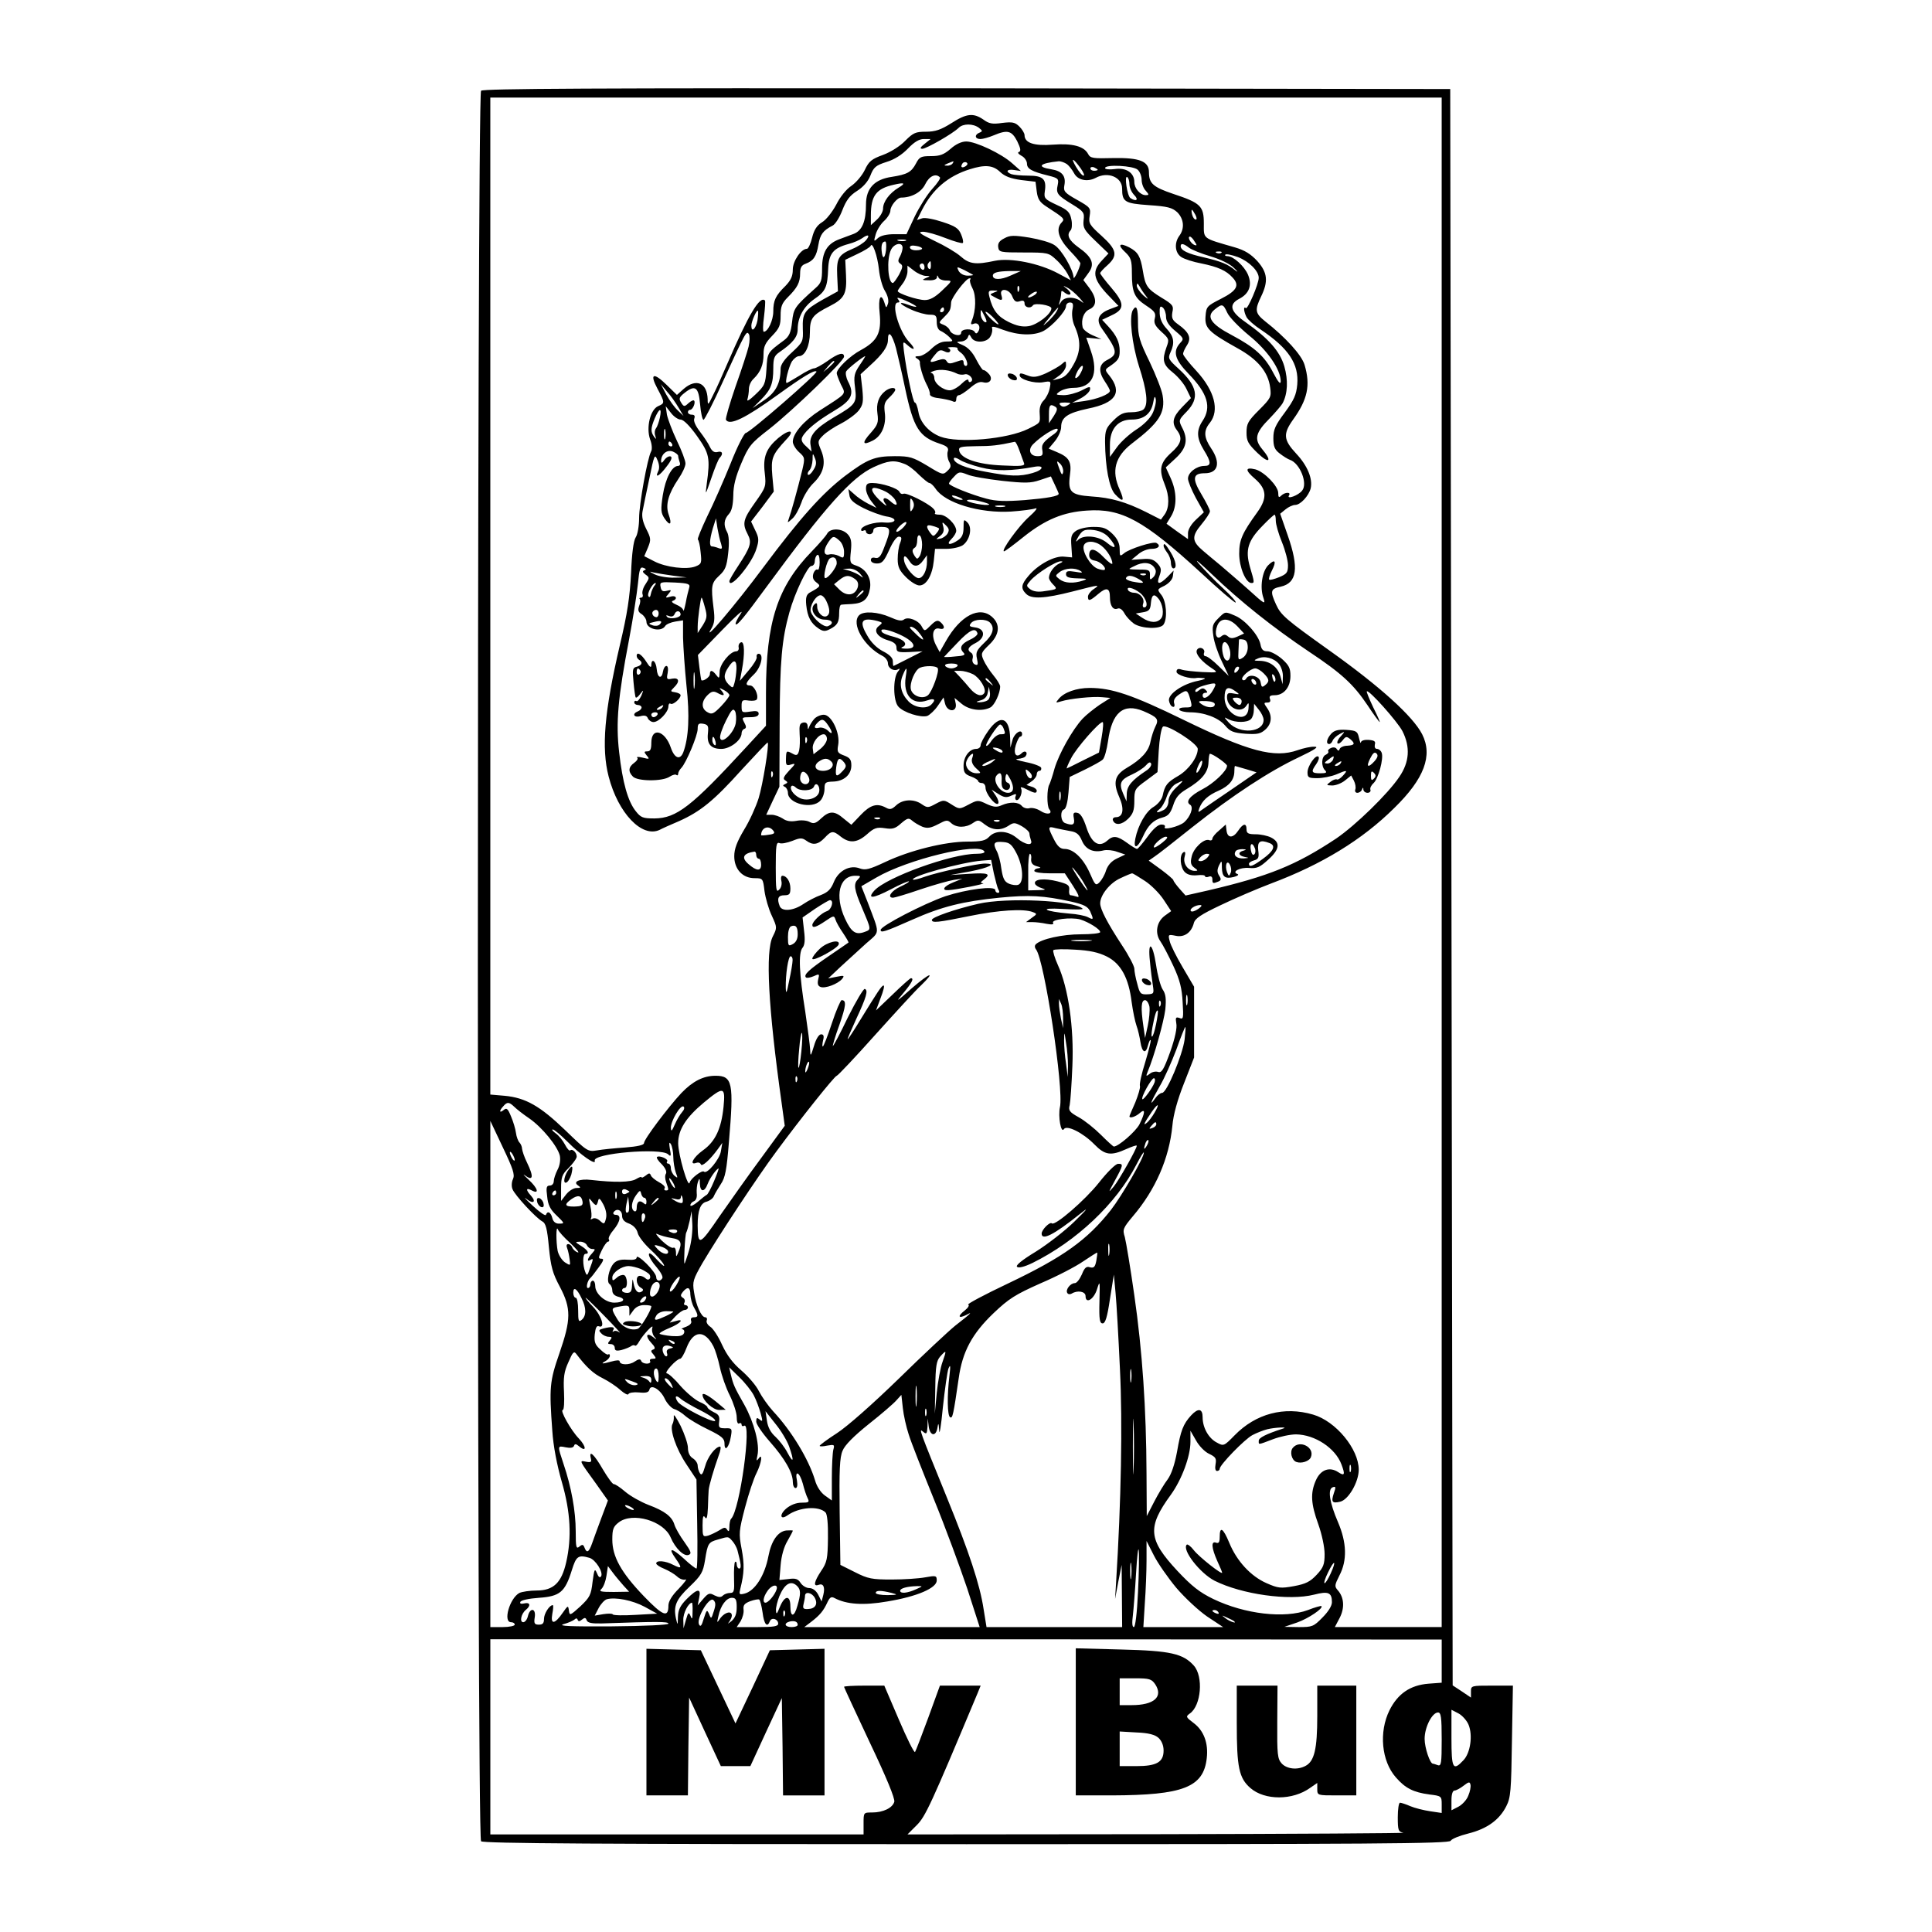 <?xml version="1.0" encoding="UTF-8" standalone="yes"?>
<svg version="1.0" xmlns="http://www.w3.org/2000/svg" width="100mm" height="100mm" viewBox="0 0 612 792" preserveAspectRatio="xMidYMid meet">
  <g transform="translate(0,792) scale(0.1,-0.1)" fill="#000000" stroke="none">
    <path d="M1072 7548 c-17 -17 -18 -7158 0 -7176 9 -9 465 -12 1990 -12 1676 0
1978 2 1985 14 4 8 37 21 73 30 76 19 127 56 155 112 18 35 20 63 23 267 l4
227 -86 0 c-85 0 -86 0 -86 -25 l0 -24 -37 25 -38 25 -5 3272 -5 3272 -1980 3
c-1533 1 -1984 -1 -1993 -10z m3938 -3163 l0 -3135 -219 0 -219 0 20 38 c21
41 18 84 -8 113 -14 16 -13 21 7 61 32 61 30 134 -6 218 -35 81 -43 135 -22
143 13 5 14 1 5 -24 -12 -36 -7 -43 26 -35 34 8 76 81 76 131 0 85 -94 199
-187 226 -119 35 -235 4 -322 -85 -43 -44 -45 -45 -72 -30 -34 17 -59 61 -59
104 0 36 -18 39 -47 8 -33 -36 -43 -63 -58 -150 -10 -53 -23 -91 -38 -112 -13
-17 -38 -58 -55 -91 l-31 -60 -1 175 c-1 263 -17 502 -50 730 -16 113 -34 220
-39 239 -10 31 -7 37 33 85 93 109 149 238 162 371 4 46 21 107 48 175 l41
105 0 145 0 145 -47 80 c-26 44 -50 92 -53 107 -7 27 -6 28 24 22 36 -8 65 13
75 52 5 19 29 35 109 73 56 27 149 67 207 89 208 78 374 179 506 310 123 120
158 215 114 302 -38 74 -173 196 -381 344 -178 127 -198 144 -218 188 -25 55
-23 64 19 73 67 15 76 76 29 210 l-31 89 22 18 c12 10 30 18 39 18 22 0 56 37
64 68 9 39 -13 93 -59 142 -53 57 -55 81 -13 140 59 82 72 140 47 224 -12 41
-79 114 -162 179 -41 33 -43 46 -16 102 30 62 26 98 -16 145 -27 29 -51 44
-92 56 -135 39 -127 33 -127 98 0 71 -13 84 -125 121 -83 28 -100 43 -100 89
0 45 -39 60 -146 58 -82 -2 -94 -1 -103 16 -17 33 -65 45 -145 39 -77 -6 -116
7 -116 39 0 8 -10 24 -21 35 -18 18 -29 20 -71 15 -40 -6 -54 -3 -77 14 -41
28 -69 25 -131 -15 -43 -27 -66 -35 -104 -35 -42 0 -52 -4 -85 -37 -21 -22
-59 -46 -91 -58 -47 -17 -58 -26 -75 -62 -11 -23 -36 -52 -55 -65 -21 -14 -46
-45 -62 -77 -16 -30 -41 -62 -58 -72 -21 -13 -33 -31 -41 -64 -6 -25 -16 -45
-21 -45 -24 0 -58 -50 -58 -85 0 -27 -8 -44 -30 -67 -41 -40 -50 -60 -50 -105
0 -36 -22 -83 -39 -83 -4 0 -4 28 1 62 4 33 6 63 4 66 -21 21 -67 -57 -154
-258 -20 -47 -46 -105 -59 -130 -20 -42 -22 -43 -22 -17 -2 68 -47 87 -98 43
l-28 -25 -42 41 c-54 53 -71 47 -38 -15 31 -58 31 -60 3 -72 -32 -14 -50 -87
-33 -136 8 -20 9 -42 4 -50 -15 -28 -49 -216 -49 -273 0 -31 -6 -67 -14 -79
-9 -14 -16 -67 -19 -147 -5 -96 -15 -165 -46 -295 -64 -274 -76 -422 -46 -538
39 -151 137 -253 209 -219 11 6 47 22 80 36 87 39 142 83 256 210 58 63 106
114 107 112 7 -7 -20 -173 -37 -228 -11 -35 -37 -93 -60 -130 -29 -49 -40 -78
-40 -108 0 -53 34 -90 83 -90 34 0 35 -1 41 -53 4 -28 17 -74 30 -101 22 -48
22 -49 4 -85 -31 -60 -19 -289 36 -681 l13 -95 -95 -130 c-53 -71 -130 -181
-173 -242 -81 -119 -88 -122 -89 -37 0 62 11 92 37 98 13 4 27 14 30 24 4 9
17 31 28 48 18 26 24 58 33 171 21 245 15 273 -55 273 -49 0 -93 -22 -140 -71
-54 -58 -153 -189 -153 -205 0 -8 -26 -14 -77 -18 -43 -3 -95 -8 -116 -12 -37
-6 -40 -4 -130 83 -103 99 -162 133 -249 141 l-58 5 0 2043 0 2044 1950 0
1950 0 0 -3135z m-1897 3011 c15 -12 16 -14 2 -20 -21 -8 -19 -26 4 -26 10 0
35 7 54 15 57 24 74 20 97 -24 14 -29 16 -41 7 -44 -7 -2 -3 -8 11 -16 12 -6
22 -21 22 -32 0 -21 19 -32 88 -49 40 -10 43 -13 38 -38 -8 -35 -1 -43 60 -80
47 -29 50 -34 46 -65 -3 -31 2 -40 49 -85 l53 -51 -27 -29 c-41 -43 -36 -75
20 -136 l48 -50 -37 -14 c-46 -18 -56 -44 -31 -79 64 -90 67 -105 23 -128 -36
-18 -39 -47 -10 -90 11 -16 20 -33 20 -37 0 -14 -54 -35 -105 -42 l-50 -7 35
18 c19 10 36 26 38 35 3 15 -1 15 -35 -3 -20 -10 -53 -19 -73 -19 -33 1 -34 2
-16 15 11 8 36 15 56 15 78 0 105 57 72 151 l-19 55 31 -3 31 -3 -37 16 c-20
9 -39 24 -40 33 -7 32 5 63 28 73 31 14 31 45 0 87 l-25 33 21 29 c27 36 16
65 -41 105 -40 29 -50 51 -32 70 5 5 7 25 3 44 -6 30 -14 39 -60 60 -49 23
-53 27 -49 55 8 51 -7 65 -68 65 -29 0 -60 3 -69 6 -26 10 -18 22 12 17 l27
-4 -35 31 c-44 40 -150 90 -189 90 -19 0 -43 -11 -64 -30 -28 -24 -44 -30 -81
-30 -40 0 -47 -3 -61 -30 -19 -36 -36 -45 -99 -55 -71 -10 -106 -47 -106 -113
0 -70 -16 -108 -51 -121 -16 -6 -43 -16 -59 -22 -50 -19 -70 -53 -70 -119 0
-50 -4 -61 -27 -81 -86 -77 -90 -83 -96 -139 -5 -44 -12 -59 -33 -75 -69 -51
-68 -50 -72 -118 -4 -61 -7 -68 -45 -104 -24 -23 -37 -31 -33 -20 3 10 6 29 6
42 0 14 8 32 19 42 29 28 41 58 41 101 0 31 7 46 35 75 30 31 35 43 35 82 0
38 5 52 30 77 39 39 50 60 50 98 0 23 6 33 23 39 32 12 44 30 52 78 7 42 19
58 58 78 11 5 29 34 40 63 16 41 30 60 60 79 25 16 45 38 55 63 13 34 22 42
66 56 33 10 64 30 88 55 26 27 46 39 65 39 l28 0 -25 -20 c-18 -14 -20 -20 -9
-20 16 0 125 62 149 86 18 18 59 18 83 0z m417 -166 c12 -17 17 -30 12 -30 -6
0 -19 16 -31 36 -24 41 -12 37 19 -6z m-525 20 c-3 -5 -14 -10 -23 -9 -14 0
-13 2 3 9 27 11 27 11 20 0z m54 -11 c-16 -10 -23 -4 -14 10 3 6 11 8 17 5 6
-4 5 -9 -3 -15z m415 8 c9 -7 22 -24 29 -37 15 -29 55 -37 89 -19 49 27 108 3
108 -44 0 -55 11 -61 110 -68 76 -5 95 -10 116 -29 27 -27 31 -66 9 -96 -22
-29 -19 -71 8 -88 12 -8 49 -20 82 -26 68 -14 102 -29 128 -58 30 -32 17 -54
-48 -87 -57 -29 -60 -32 -63 -71 -4 -49 12 -65 130 -131 84 -46 127 -98 135
-162 5 -38 3 -43 -46 -92 -45 -45 -51 -56 -51 -92 0 -35 6 -46 45 -84 48 -46
62 -35 19 16 -34 41 -27 68 31 126 24 25 48 53 53 62 21 40 23 95 7 151 -18
62 -65 115 -160 182 -62 43 -69 72 -25 95 41 21 54 56 36 99 -15 35 -60 76
-84 76 -8 0 -12 3 -9 6 4 4 27 -1 52 -10 46 -18 85 -57 85 -85 0 -25 -46 -132
-53 -124 -11 10 -8 -16 3 -37 6 -11 32 -34 58 -51 115 -77 157 -141 150 -225
-4 -43 -13 -63 -51 -115 -39 -52 -47 -70 -47 -105 0 -34 5 -47 26 -63 14 -11
33 -23 42 -26 41 -14 74 -97 50 -126 -15 -20 -65 -38 -54 -20 10 15 -17 14
-32 -1 -9 -9 -12 -7 -12 11 0 28 -57 87 -94 97 -42 10 -43 -3 -1 -39 48 -42
51 -79 9 -137 -62 -86 -74 -113 -74 -170 0 -55 27 -120 50 -120 13 0 13 2 -6
66 -20 70 -8 108 52 169 24 25 46 45 49 45 3 0 5 -11 5 -25 0 -14 11 -53 25
-87 14 -34 25 -77 25 -95 0 -30 -5 -36 -36 -49 -20 -8 -38 -13 -41 -10 -3 3 2
19 11 37 20 39 13 50 -15 22 -25 -25 -35 -91 -20 -133 10 -30 6 -28 -60 32
-39 35 -91 79 -114 99 -24 20 -57 47 -73 61 -46 39 -48 59 -7 108 19 23 35 47
35 54 0 7 -16 38 -35 70 -39 65 -35 86 14 86 55 0 66 43 26 102 -30 45 -32 72
-5 105 40 51 19 131 -55 212 -30 32 -55 64 -55 70 0 7 7 22 16 36 19 29 9 53
-36 85 -24 17 -28 26 -24 50 6 26 2 32 -45 60 -58 36 -66 47 -76 110 -10 60
-20 77 -56 96 -41 21 -49 10 -16 -20 23 -22 27 -33 27 -85 0 -79 10 -102 59
-134 35 -23 40 -31 35 -52 -5 -19 1 -31 27 -55 31 -28 33 -31 21 -63 -19 -53
-15 -72 27 -105 21 -17 46 -47 55 -67 l18 -37 -36 -37 c-39 -40 -44 -65 -21
-95 24 -32 18 -55 -25 -93 -45 -41 -50 -69 -25 -130 19 -46 19 -93 0 -121
l-16 -22 -61 31 c-82 41 -143 59 -225 64 -83 6 -96 18 -87 87 8 55 -3 74 -54
95 l-33 14 25 30 c14 17 26 43 26 58 0 40 26 58 110 76 115 23 142 66 88 135
-19 23 -19 25 -1 37 37 25 43 34 43 64 0 36 -13 64 -47 101 l-25 27 38 18 c55
25 55 49 0 113 -26 30 -46 57 -46 60 0 4 14 19 30 33 43 39 39 63 -24 120 -50
45 -54 52 -49 82 5 32 3 35 -52 66 -50 28 -56 35 -52 58 8 39 -9 60 -53 67
-63 10 -49 25 31 33 8 0 23 -5 33 -12z m-274 -32 c19 -18 43 -27 86 -33 l59
-7 5 -40 c4 -31 12 -44 40 -62 71 -46 76 -50 63 -64 -26 -26 -15 -66 32 -116
25 -26 45 -50 44 -53 -3 -21 -28 -71 -28 -57 -2 32 -49 114 -78 132 -15 11
-62 24 -103 31 -63 10 -80 10 -103 -3 -20 -10 -27 -20 -25 -36 3 -21 8 -22
105 -22 99 0 102 -1 133 -30 18 -16 38 -42 46 -57 l14 -27 -52 28 c-78 42
-195 65 -259 52 -79 -17 -105 -14 -141 18 -18 16 -67 45 -108 64 -60 29 -69
36 -47 37 16 0 58 -12 93 -26 36 -14 68 -23 71 -20 3 3 0 19 -7 35 -10 25 -24
34 -76 51 -36 12 -73 19 -84 15 l-21 -7 21 42 c43 84 106 138 195 166 63 20
96 17 125 -11z m400 9 c0 -2 -7 -4 -15 -4 -8 0 -15 4 -15 10 0 5 7 7 15 4 8
-4 15 -8 15 -10z m164 0 c9 -8 16 -27 16 -41 0 -15 7 -35 17 -45 14 -16 14
-18 0 -18 -23 0 -47 28 -47 54 0 37 -33 60 -80 53 -22 -3 -40 -1 -40 4 0 16
117 10 134 -7z m-811 -31 c4 -3 -10 -24 -31 -47 -21 -23 -53 -74 -72 -113
l-34 -73 -49 0 c-33 0 -57 -6 -68 -16 -17 -16 -18 -15 -9 16 5 17 21 43 35 55
14 13 25 32 25 41 0 20 28 54 44 54 43 0 83 22 99 55 16 33 43 46 60 28z m777
-29 c0 -13 9 -33 20 -44 19 -19 8 -28 -16 -12 -13 8 -26 95 -13 86 5 -3 9 -16
9 -30z m-946 -13 c-38 -23 -64 -58 -64 -86 0 -12 -11 -32 -25 -45 l-25 -23 0
40 c0 81 22 110 95 126 43 10 49 6 19 -12z m1216 -111 c6 -11 7 -20 2 -20 -6
0 -12 9 -15 20 -3 11 -3 20 -1 20 2 0 8 -9 14 -20z m-1351 -106 c-8 -9 -32
-25 -54 -34 -59 -25 -66 -39 -63 -111 l3 -63 -60 -33 c-78 -44 -86 -56 -84
-121 2 -51 1 -54 -44 -96 -31 -28 -47 -51 -47 -67 0 -60 -20 -98 -68 -130
l-47 -32 34 34 c41 41 51 66 51 129 0 42 4 52 26 67 54 37 74 62 74 93 0 49
24 93 68 124 47 32 54 49 57 125 3 62 21 84 84 101 20 5 45 16 56 24 25 18 33
12 14 -10z m1348 -4 c11 -16 10 -18 -1 -14 -15 6 -30 34 -18 34 4 0 13 -9 19
-20z m-1184 3 c-7 -2 -21 -2 -30 0 -10 3 -4 5 12 5 17 0 24 -2 18 -5z m-81
-39 c-5 -37 -15 -38 -18 -1 -2 24 3 37 15 37 4 0 5 -16 3 -36z m-29 -78 c3
-31 14 -72 25 -89 12 -20 16 -40 12 -52 -7 -19 -7 -19 -14 3 -15 46 -27 22
-20 -42 8 -80 -9 -114 -77 -151 -45 -24 -99 -76 -99 -95 0 -5 8 -26 17 -46 21
-42 28 -33 -87 -107 -65 -42 -110 -94 -110 -128 0 -10 11 -29 25 -42 25 -22
25 -25 14 -73 -21 -86 -47 -178 -55 -199 -7 -20 -7 -20 14 -1 12 10 28 40 37
65 8 26 31 63 50 81 42 41 52 84 31 134 -15 36 -15 38 8 61 13 13 46 35 74 49
27 14 60 38 72 53 18 24 20 35 15 88 l-7 61 39 36 c51 46 73 77 73 105 0 42
17 24 33 -34 8 -32 25 -105 37 -163 35 -166 58 -201 143 -229 30 -10 37 -17
32 -32 -3 -10 -1 -28 5 -40 10 -18 9 -25 -6 -39 -18 -18 -21 -17 -83 21 -59
35 -71 39 -133 39 -83 0 -112 -12 -204 -81 -94 -72 -182 -170 -335 -375 -116
-156 -254 -318 -213 -251 13 22 15 39 9 85 -11 90 -9 102 23 132 25 23 31 37
37 92 5 42 3 73 -4 86 -16 29 -14 52 7 75 12 13 17 37 18 76 0 40 10 78 33
132 30 71 39 82 114 140 98 77 307 279 307 297 0 20 -24 14 -68 -18 -23 -16
-48 -30 -55 -30 -7 0 -34 -13 -60 -30 -26 -16 -50 -30 -52 -30 -9 0 8 65 21
88 8 12 21 22 29 22 25 0 45 42 45 97 0 59 10 72 81 108 61 31 71 51 67 128
l-3 62 50 24 c28 13 52 28 54 33 7 19 28 -40 34 -96z m97 88 c0 -8 -5 -25 -11
-36 -9 -16 -8 -22 2 -29 11 -7 10 -15 -5 -44 -11 -19 -22 -35 -26 -35 -20 0
-26 96 -8 135 12 27 48 35 48 9z m80 -3 c0 -4 -11 -7 -25 -7 -14 0 -25 5 -25
12 0 7 10 9 25 6 14 -2 25 -7 25 -11z m1095 3 c11 -8 50 -24 88 -35 40 -12 79
-31 95 -47 16 -15 19 -20 7 -11 -33 27 -58 37 -130 54 -67 15 -95 29 -95 46 0
13 12 11 35 -7z m132 -20 c-3 -3 -12 -4 -19 -1 -8 3 -5 6 6 6 11 1 17 -2 13
-5z m-1191 -54 c0 -12 -4 -16 -9 -11 -5 5 -6 14 -3 20 10 15 12 14 12 -9z
m-26 -6 c0 -8 -4 -12 -10 -9 -5 3 -10 10 -10 16 0 5 5 9 10 9 6 0 10 -7 10
-16z m4 -35 c21 0 21 -1 1 -9 -17 -7 -15 -9 13 -9 19 -1 32 4 33 12 0 10 2 10
6 0 2 -7 17 -13 31 -13 27 0 26 -1 -15 -40 -30 -29 -51 -40 -72 -40 -30 0
-111 27 -111 37 0 3 9 16 20 30 11 14 20 37 20 50 l0 24 26 -20 c15 -12 36
-21 48 -22z m195 4 c2 -1 -8 -3 -22 -3 -16 0 -30 8 -37 19 -9 19 -9 19 23 4
17 -9 34 -18 36 -20z m153 -3 c-40 -18 -72 -18 -72 0 0 13 21 18 70 19 l45 0
-43 -19z m-165 -16 c-3 -4 1 -20 10 -37 15 -30 14 -90 -3 -131 -6 -15 -4 -18
8 -13 19 7 30 -14 18 -32 -5 -9 -10 -10 -14 -2 -10 16 -56 14 -56 -3 0 -18
-40 -9 -47 11 -3 8 -15 18 -26 22 -20 8 -20 8 4 32 24 24 26 28 28 60 1 19 61
98 75 98 5 1 7 -2 3 -5z m722 -69 c11 -14 7 -12 -12 4 -15 14 -27 32 -27 40 1
12 3 11 12 -4 6 -11 18 -29 27 -40z m-522 23 c-3 -8 -6 -5 -6 6 -1 11 2 17 5
13 3 -3 4 -12 1 -19z m248 -29 c17 -19 21 -26 9 -16 -27 22 -70 22 -84 0 -11
-17 -11 -17 -6 0 3 10 6 26 6 34 0 13 3 13 15 3 9 -7 18 -10 22 -6 4 3 -2 13
-13 22 -19 15 -19 15 1 5 11 -5 34 -24 50 -42z m-350 22 c-19 -8 -19 -8 2 -19
30 -17 35 -15 28 8 -10 32 33 27 45 -6 8 -19 15 -24 30 -19 14 5 20 2 20 -9 0
-17 25 -22 34 -8 7 12 76 1 76 -12 0 -23 -57 -67 -93 -73 -26 -4 -49 1 -82 17
-45 22 -66 49 -79 103 -6 23 -3 27 16 26 21 0 22 -1 3 -8z m165 -11 c-24 -15
-36 -11 -14 4 10 8 21 12 24 10 2 -3 -2 -9 -10 -14z m-484 -47 c-2 -2 -16 1
-31 7 -48 18 -39 3 10 -19 26 -12 60 -21 76 -21 26 0 29 -4 29 -30 0 -19 6
-33 17 -37 9 -4 25 -15 35 -25 17 -17 17 -18 -13 -18 -21 0 -40 -10 -61 -30
-16 -16 -39 -30 -51 -30 -16 0 -18 -3 -9 -9 8 -4 13 -11 13 -15 -2 -13 12 -62
27 -91 9 -16 15 -35 14 -41 -1 -7 14 -14 35 -16 21 -3 46 -8 56 -12 12 -6 17
-4 17 8 0 9 5 16 11 16 6 0 26 13 45 29 23 20 39 28 54 24 29 -8 43 15 22 36
-8 9 -18 15 -21 14 -3 -1 -16 18 -29 43 -15 30 -34 50 -55 59 -28 12 -29 14
-9 15 12 0 25 7 29 16 5 15 7 15 15 0 13 -24 65 -21 78 5 7 11 9 26 7 34 -4 9
9 7 45 -7 62 -23 125 -25 165 -5 36 19 93 82 93 102 0 8 7 15 16 15 13 0 15
-7 10 -31 -3 -18 0 -44 8 -63 28 -61 27 -107 -3 -160 -20 -36 -35 -52 -57 -58
l-29 -7 28 20 c15 11 27 30 27 41 0 20 -1 20 -18 5 -10 -9 -39 -25 -64 -37
-36 -16 -52 -18 -73 -10 -32 12 -35 12 -35 1 0 -16 60 -34 95 -28 34 6 34 5
28 -25 -3 -17 -15 -40 -25 -50 -12 -12 -18 -30 -16 -53 2 -40 5 -37 -47 -63
-84 -42 -286 -60 -360 -32 -47 18 -83 58 -90 101 -4 22 -10 39 -15 39 -7 0
-34 125 -45 214 -4 37 -4 38 14 22 30 -27 37 -18 8 12 -42 44 -76 162 -46 162
8 0 8 4 0 14 -8 9 5 6 33 -7 25 -11 44 -22 42 -24z m1024 -42 c0 -18 12 -36
37 -57 37 -31 37 -33 20 -51 -30 -34 -21 -67 35 -125 79 -81 95 -137 58 -193
-26 -39 -25 -71 5 -120 31 -50 31 -65 2 -65 -32 0 -67 -27 -67 -52 0 -11 15
-47 32 -79 l33 -59 -33 -31 c-19 -18 -32 -40 -32 -54 l0 -25 -44 31 -44 32 19
31 c24 40 24 99 -2 156 l-20 44 41 38 c44 41 52 77 25 127 -14 28 -13 30 20
64 53 55 44 104 -32 174 -43 39 -46 44 -35 68 19 40 14 66 -15 97 -18 19 -28
40 -29 63 -1 28 2 33 13 24 7 -6 13 -23 13 -38z m251 17 c8 -18 48 -59 89 -93
76 -61 131 -141 130 -189 -1 -14 -11 -1 -30 35 -35 68 -76 105 -170 155 -86
45 -107 76 -71 105 31 25 35 24 52 -13z m-1161 12 c0 -5 -5 -10 -11 -10 -5 0
-7 5 -4 10 3 6 8 10 11 10 2 0 4 -4 4 -10z m461 -7 c-5 -10 -22 -29 -37 -43
-23 -21 -22 -18 7 17 37 46 45 53 30 26z m-1226 -37 c-7 -35 -25 -51 -25 -21
0 17 22 67 27 61 2 -2 1 -20 -2 -40z m939 -5 c-7 -9 -24 13 -24 32 0 21 1 21
13 -3 8 -14 12 -27 11 -29z m49 -10 c-4 -6 -53 41 -53 50 0 4 13 -4 28 -19 15
-15 26 -29 25 -31z m-1024 -91 c-5 -21 -29 -95 -54 -165 -24 -70 -42 -132 -39
-136 15 -25 79 6 213 103 101 73 150 103 158 95 7 -7 -275 -252 -290 -252 -6
0 -35 -56 -62 -125 -28 -69 -71 -167 -96 -217 -24 -51 -42 -94 -38 -95 3 -2 9
-25 11 -51 5 -45 4 -49 -21 -59 -36 -14 -121 -4 -169 21 l-41 21 15 35 c13 32
13 38 -7 77 -14 28 -19 51 -15 72 3 17 16 78 28 135 20 98 22 102 33 75 8 -18
9 -35 3 -46 -15 -31 6 -19 35 20 19 24 24 38 16 41 -7 2 -18 -4 -26 -15 -9
-13 -13 -14 -13 -3 1 28 24 47 48 38 12 -5 22 -13 22 -18 0 -5 3 -16 6 -25 4
-10 1 -16 -7 -16 -25 -1 -51 -51 -62 -120 -9 -60 -8 -72 7 -95 23 -34 32 -25
17 16 -14 40 -1 85 40 146 16 23 29 51 29 63 0 12 -16 54 -35 93 -19 40 -37
88 -41 107 l-5 35 21 -27 c12 -16 30 -28 40 -28 12 0 37 -25 67 -67 51 -72 55
-89 40 -198 -6 -48 -6 -47 19 25 14 41 29 79 35 84 15 16 10 29 -10 23 -13 -3
-22 3 -31 21 -6 14 -25 42 -41 63 -17 22 -27 43 -23 53 4 11 1 16 -10 16 -9 0
-16 5 -16 10 0 6 4 10 9 10 11 0 24 31 16 38 -3 3 -13 -2 -23 -11 -16 -15 -19
-15 -30 3 -10 16 -8 22 15 40 43 34 57 23 63 -48 3 -34 9 -62 14 -63 4 0 41
71 80 158 93 203 96 209 106 193 4 -6 4 -29 -1 -50z m856 -8 c-2 -3 4 -11 14
-18 20 -14 35 -54 20 -54 -5 0 -9 6 -9 14 0 12 -5 12 -30 3 -25 -9 -33 -9 -39
2 -7 11 -15 11 -40 3 -34 -12 -34 -6 -3 30 11 13 19 15 33 8 11 -6 20 -6 23
-1 4 5 0 11 -6 14 -7 2 0 4 15 4 15 0 25 -2 22 -5z m-401 -69 c-22 -33 -25
-45 -19 -91 8 -64 4 -70 -87 -123 -76 -45 -103 -76 -95 -115 l4 -25 -23 22
c-17 15 -21 26 -15 38 15 28 60 65 129 106 74 44 86 69 58 122 -8 16 -11 35
-7 41 6 11 71 62 78 62 1 0 -9 -17 -23 -37z m-104 14 c0 -2 -10 -12 -22 -23
l-23 -19 19 23 c18 21 26 27 26 19z m1010 -46 c-6 -12 -15 -21 -20 -21 -5 0
-1 13 8 30 19 32 30 24 12 -9z m-508 -2 c9 -5 23 -6 31 -4 17 7 43 -20 27 -30
-5 -3 -10 -1 -10 6 0 7 -13 1 -28 -14 -15 -15 -37 -27 -48 -27 -28 0 -64 28
-64 51 0 10 -6 19 -12 20 -7 1 -2 4 12 9 26 8 63 3 92 -11z m-1141 -139 l21
-35 -24 23 c-13 12 -34 41 -47 65 l-22 42 25 -30 c15 -16 36 -46 47 -65z
m1596 9 c-14 -8 -22 -8 -30 0 -8 8 -3 11 19 11 25 -1 27 -2 11 -11z m-50 -7
c9 -6 7 -15 -7 -37 l-20 -30 0 38 c0 37 5 43 27 29z m-1622 -44 c-4 -18 -11
-38 -16 -44 -5 -6 -7 -20 -3 -30 5 -16 4 -16 -5 -4 -14 20 -14 34 3 75 19 44
30 45 21 3z m22 -85 c-3 -10 -5 -2 -5 17 0 19 2 27 5 18 2 -10 2 -26 0 -35z
m1597 20 c-48 -34 -56 -45 -51 -69 3 -20 0 -24 -20 -24 -31 0 -41 27 -17 50
32 32 88 67 98 62 5 -3 0 -11 -10 -19z m-1569 -43 c3 -5 1 -10 -4 -10 -6 0
-11 5 -11 10 0 6 2 10 4 10 3 0 8 -4 11 -10z m1424 -27 c8 -21 16 -44 19 -52
4 -11 -12 -13 -89 -9 -101 4 -171 28 -177 61 -3 15 6 17 70 18 61 0 89 3 158
18 4 0 12 -16 19 -36z m-845 -80 c-8 -14 -18 -22 -22 -19 -3 4 0 12 6 18 7 7
12 26 13 43 0 29 1 29 10 6 7 -18 5 -30 -7 -48z m686 11 c62 -16 126 -15 218
2 45 9 41 -12 -5 -25 -52 -15 -92 -14 -192 5 -85 15 -131 35 -131 54 0 6 10 4
23 -4 12 -9 51 -23 87 -32z m-314 15 c16 -5 43 -26 61 -45 19 -18 38 -34 43
-34 5 0 16 -10 25 -23 39 -59 181 -102 310 -94 44 3 89 9 100 13 11 4 -1 -12
-27 -35 -42 -37 -117 -141 -102 -141 4 0 40 27 81 60 88 70 162 101 259 107
141 10 232 -39 466 -254 73 -68 137 -123 143 -123 5 1 -17 27 -51 58 -34 31
-78 77 -100 102 -21 25 4 4 56 -46 115 -110 248 -216 394 -314 137 -91 184
-135 242 -221 25 -38 48 -69 50 -69 2 0 -10 27 -27 61 -16 34 -28 63 -26 65 8
8 125 -123 146 -163 33 -65 29 -127 -13 -188 -47 -70 -179 -198 -258 -252
-167 -111 -278 -155 -525 -213 l-93 -21 -25 28 c-13 15 -25 31 -25 35 0 3 -23
23 -50 43 l-51 37 23 16 c13 8 84 64 158 123 163 129 314 228 435 285 65 31
83 43 64 43 -15 1 -46 -6 -69 -14 -96 -34 -201 -6 -470 125 -207 101 -292 130
-383 130 -54 0 -105 -18 -127 -45 -14 -17 -13 -17 10 -10 35 11 129 21 168 17
l34 -3 -44 -28 c-23 -16 -55 -41 -70 -57 -42 -45 -97 -144 -115 -204 -8 -30
-18 -59 -21 -65 -11 -17 -11 -89 -1 -102 17 -20 -9 -25 -36 -7 -14 9 -34 14
-45 11 -10 -3 -24 1 -31 9 -14 17 -49 18 -83 3 -20 -9 -32 -8 -61 5 -35 17
-38 17 -74 -2 -38 -20 -38 -20 -70 0 -31 20 -33 20 -65 3 -31 -17 -35 -17 -57
-2 -32 23 -78 21 -105 -4 -18 -17 -26 -19 -42 -10 -37 20 -64 12 -104 -30
l-38 -40 -31 25 c-38 33 -59 33 -93 1 -22 -21 -31 -23 -48 -14 -11 6 -35 8
-54 4 -23 -4 -41 -1 -56 10 -13 8 -32 15 -45 15 l-22 0 27 58 27 57 1 260 c1
256 9 344 40 455 22 80 75 190 90 190 8 0 14 9 14 19 0 11 5 23 10 26 6 4 10
-8 10 -30 0 -20 -4 -34 -9 -30 -5 3 -13 -5 -17 -17 -4 -15 -1 -25 12 -35 20
-15 19 -17 -28 -43 -12 -8 -16 -20 -13 -50 5 -49 19 -75 50 -96 19 -13 28 -13
47 -3 31 16 38 28 38 67 0 17 3 32 8 33 4 1 24 2 44 3 47 3 66 19 74 62 8 42
-15 81 -55 95 -27 9 -28 12 -23 60 4 38 1 54 -13 69 -23 25 -71 26 -84 3 -5
-10 -34 -43 -63 -73 -141 -145 -188 -289 -188 -580 l0 -135 -83 -90 c-222
-241 -283 -289 -374 -290 -47 0 -56 3 -77 30 -32 40 -54 117 -68 242 -14 121
-5 223 41 463 16 85 32 187 36 227 6 60 9 71 23 65 11 -4 12 -7 3 -10 -8 -3
-7 -8 5 -17 17 -12 17 -14 0 -40 -10 -14 -15 -33 -12 -41 3 -8 0 -14 -6 -14
-6 0 -9 -3 -5 -6 3 -3 2 -16 -3 -28 -6 -17 -4 -25 11 -34 10 -7 19 -21 19 -31
0 -30 61 -44 77 -17 4 7 23 15 41 18 l32 5 0 -71 c1 -39 7 -127 14 -196 14
-124 9 -215 -13 -274 -13 -33 -36 -25 -51 19 -24 71 -80 86 -80 20 0 -26 -4
-35 -16 -35 -14 0 -15 -2 -3 -17 13 -15 11 -16 -16 -9 -16 4 -27 4 -23 0 5 -4
-1 -13 -12 -21 -24 -17 -26 -36 -5 -57 20 -19 120 -20 150 0 12 8 25 11 28 7
4 -3 7 -1 7 5 0 6 6 17 13 24 20 21 67 133 67 160 0 21 4 24 23 21 20 -4 22
-9 19 -39 -5 -44 12 -64 55 -64 36 0 83 36 83 64 0 8 5 16 11 18 9 3 9 10 0
26 -11 21 -10 22 24 22 24 0 35 5 35 14 0 11 -9 13 -35 9 -33 -5 -35 -4 -35
22 0 25 3 27 30 23 16 -2 31 0 33 6 7 19 -12 56 -28 56 -23 0 -18 13 15 45 30
28 43 85 20 85 -6 0 -10 -6 -8 -13 2 -7 -13 -32 -33 -55 l-36 -43 8 43 c13 67
11 120 -3 115 -7 -2 -12 -11 -10 -21 2 -9 -3 -16 -10 -16 -25 0 -68 -53 -68
-84 -1 -28 -2 -29 -14 -13 -16 21 -26 22 -26 3 0 -12 -29 -31 -35 -24 -1 2 -5
26 -8 53 l-6 50 101 104 c55 57 89 87 75 66 -15 -22 -24 -41 -21 -44 6 -6 33
26 126 153 244 332 349 449 439 491 59 27 84 30 125 14z m652 -35 c-3 -14 -7
-10 -16 16 -12 32 -11 34 4 19 9 -9 14 -25 12 -35z m-250 -35 c93 -10 117 -10
155 3 l45 15 16 -34 c9 -19 16 -35 16 -37 0 -10 -45 -18 -139 -26 -80 -6 -117
-5 -158 6 -61 16 -153 53 -153 62 0 3 9 16 21 28 19 21 23 21 54 9 17 -8 82
-19 143 -26z m-173 -69 c13 -6 15 -9 5 -9 -8 0 -22 4 -30 9 -18 12 -2 12 25 0z
m120 -28 c-7 -8 -95 9 -91 17 3 4 25 3 50 -3 25 -6 43 -12 41 -14z m63 -9
c-10 -2 -26 -2 -35 0 -10 3 -2 5 17 5 19 0 27 -2 18 -5z m-1162 -152 c6 -21 4
-23 -10 -18 -10 4 -22 7 -27 7 -12 0 -11 25 3 74 l13 41 6 -40 c4 -22 10 -51
15 -64z m486 12 c10 -9 18 -29 18 -45 0 -26 -2 -28 -21 -17 -12 6 -30 9 -40 6
-24 -6 -25 19 -3 51 18 26 22 27 46 5z m-12 -92 c0 -16 -34 -61 -47 -61 -11 0
6 73 19 81 16 10 28 2 28 -20z m96 -43 c14 -17 15 -19 2 -10 -9 8 -29 17 -45
22 l-28 8 26 1 c15 1 34 -8 45 -21z m-766 -8 l55 -7 -50 -1 c-27 -1 -63 5 -80
13 -25 12 -25 14 -5 8 14 -3 50 -9 80 -13z m744 -13 c13 -9 16 -20 12 -35 -11
-33 -44 -38 -73 -11 l-24 24 21 17 c26 21 40 22 64 5z m-679 -37 c-3 -10 -10
-38 -14 -61 -5 -24 -9 -38 -10 -31 -1 7 -13 17 -28 23 -16 7 -23 13 -15 16 22
8 13 25 -10 17 -21 -6 -22 -5 -8 11 14 17 13 18 -7 13 -16 -4 -22 -1 -25 16
-4 20 -1 21 59 18 56 -3 63 -6 58 -22z m-143 8 c-5 -7 -12 -22 -14 -33 -2 -12
-6 -16 -10 -9 -7 10 17 54 29 54 3 0 1 -6 -5 -12z m858 -22 c0 -2 -8 -10 -17
-17 -16 -13 -17 -12 -4 4 13 16 21 21 21 13z m-152 -41 c15 -32 15 -52 2 -60
-16 -10 -40 14 -40 38 0 16 -3 18 -12 9 -21 -21 6 -62 42 -62 32 0 41 -16 14
-27 -17 -6 -60 30 -70 59 -7 22 20 68 40 68 7 0 18 -11 24 -25z m-498 -26 c10
-35 8 -44 -9 -72 l-21 -32 0 26 c0 32 12 119 16 119 2 0 8 -18 14 -41z m-190
-24 c0 -8 -4 -15 -9 -15 -13 0 -22 16 -14 24 11 11 23 6 23 -9z m90 -4 c0 -14
-44 -21 -55 -10 -7 7 -4 8 7 4 12 -5 20 -1 24 9 6 15 24 13 24 -3z m-86 -41
c-6 -6 -19 -7 -30 -3 -17 6 -17 8 6 13 29 8 38 4 24 -10z m315 -182 c-1 -18
-4 -44 -8 -57 -6 -23 -7 -23 -24 -7 -21 22 -22 40 -1 71 22 34 34 31 33 -7z
m-172 -75 c-2 -16 -4 -3 -4 27 0 30 2 43 4 28 2 -16 2 -40 0 -55z m143 -33 c0
-5 -15 -25 -34 -45 -30 -31 -38 -35 -55 -25 -27 14 -27 44 -1 70 16 16 25 18
40 10 27 -15 34 -12 19 7 -13 15 -12 15 9 4 12 -6 22 -16 22 -21z m26 -115
c-8 -41 -59 -88 -64 -60 -2 9 9 41 24 71 22 44 29 52 37 39 5 -9 6 -32 3 -50z
m1671 50 c58 -25 65 -33 49 -64 -7 -14 -16 -42 -20 -62 -7 -38 -37 -72 -99
-108 -48 -29 -55 -59 -29 -118 22 -50 16 -83 -14 -83 -9 0 -14 -6 -12 -12 8
-23 37 -20 63 6 20 20 25 35 25 73 0 46 2 50 48 83 l47 35 5 87 c3 48 10 92
17 99 13 13 142 -68 143 -91 0 -34 -37 -85 -79 -110 -47 -27 -56 -39 -65 -82
-4 -16 -19 -34 -36 -45 -32 -18 -65 -76 -76 -131 -9 -45 9 -40 31 8 21 47 43
69 81 79 23 6 32 17 43 49 10 32 23 48 55 67 62 37 89 69 90 110 1 19 3 35 6
35 12 0 70 -41 70 -49 0 -21 -55 -73 -102 -97 -50 -26 -70 -51 -49 -63 15 -10
1 -49 -25 -72 -22 -18 -89 -34 -79 -19 3 6 -3 10 -14 10 -14 0 -34 -18 -57
-50 -20 -27 -39 -50 -43 -50 -4 0 -22 11 -41 25 -40 29 -57 31 -81 9 -34 -30
-64 -11 -85 53 -13 40 -25 59 -38 61 -15 3 -18 -1 -14 -22 5 -27 -4 -32 -36
-20 -19 7 -21 51 -4 56 8 3 15 31 18 69 l5 64 62 30 c34 17 68 35 74 42 7 7
16 40 21 74 16 119 63 158 145 124z m-171 -107 l-11 -63 -65 -32 c-35 -18 -66
-33 -67 -33 -2 0 6 19 18 42 20 40 114 148 129 148 4 0 2 -28 -4 -62z m-1583
-18 c3 -11 1 -18 -4 -14 -5 3 -9 12 -9 20 0 20 7 17 13 -6z m1987 -110 c-16
-30 -22 -19 -7 13 6 14 13 22 15 17 2 -5 -2 -19 -8 -30z m-221 -9 c-59 -39
-79 -63 -80 -94 l-1 -32 -14 32 c-18 42 -11 57 36 78 22 10 47 26 57 37 12 14
19 16 22 7 2 -7 -7 -20 -20 -28z m409 6 l43 -13 -102 -70 c-56 -38 -110 -75
-121 -83 -16 -12 -18 -12 -12 5 12 32 36 54 80 73 44 20 64 45 64 80 0 12 1
21 3 21 1 0 21 -6 45 -13z m-1941 -29 c-3 -8 -6 -5 -6 6 -1 11 2 17 5 13 3 -3
4 -12 1 -19z m1654 -47 c-19 -18 -31 -39 -31 -55 0 -15 -8 -30 -19 -36 -27
-14 -38 -13 -18 3 9 6 23 30 30 52 8 23 24 45 38 52 35 18 35 16 0 -16z m-474
-48 c-3 -10 -5 -4 -5 12 0 17 2 24 5 18 2 -7 2 -21 0 -30z m-740 -79 c-3 -3
-12 -4 -19 -1 -8 3 -5 6 6 6 11 1 17 -2 13 -5z m174 -33 c21 -8 35 -5 64 10
34 18 39 19 54 5 22 -20 60 -20 89 0 21 14 24 14 48 -5 32 -25 66 -27 98 -6
21 14 26 14 55 -2 17 -10 31 -23 31 -30 0 -6 3 -18 6 -27 10 -25 -24 -20 -58
9 -37 31 -87 33 -113 5 -15 -16 -31 -20 -90 -20 -91 0 -236 -36 -337 -84 -64
-30 -81 -34 -103 -26 -41 16 -88 -9 -107 -56 -12 -30 -25 -42 -53 -53 -20 -7
-53 -24 -72 -37 -41 -28 -88 -32 -97 -8 -12 31 -6 44 19 44 21 0 25 5 25 28 0
28 -15 52 -33 52 -5 0 -7 -10 -4 -21 3 -12 0 -28 -9 -36 -12 -13 -14 -1 -14
91 0 90 2 105 15 100 8 -4 32 1 53 9 32 13 40 13 57 1 27 -20 48 -17 75 11 28
30 35 31 67 5 36 -28 67 -25 107 10 29 26 40 30 73 25 31 -5 43 -2 67 20 26
22 31 23 45 11 9 -8 28 -19 42 -25z m316 23 c-3 -3 -12 -4 -19 -1 -8 3 -5 6 6
6 11 1 17 -2 13 -5z m-928 -38 c9 -11 6 -15 -19 -18 -16 -3 -30 -3 -30 -2 0
31 30 43 49 20z m1219 -3 c25 -4 36 -13 47 -39 15 -36 47 -51 89 -40 13 3 38
1 56 -6 l33 -11 -34 -16 c-23 -11 -37 -27 -45 -49 -5 -18 -18 -40 -27 -49 -15
-15 -18 -12 -40 39 -27 60 -67 98 -103 98 -17 0 -29 10 -44 40 -26 51 -25 54
8 45 15 -3 42 -9 60 -12z m377 -47 c-16 -13 -32 -22 -34 -20 -8 7 32 44 48 44
11 0 6 -8 -14 -24z m-597 -46 c26 -52 30 -118 6 -127 -8 -3 -26 -1 -39 5 -18
8 -24 22 -30 60 -3 27 -12 61 -20 75 -16 31 -10 39 30 35 24 -2 34 -11 53 -48z
m-133 10 c4 -6 -9 -10 -33 -10 -102 0 -368 -96 -418 -151 -31 -35 -6 -33 67 5
39 21 73 35 75 33 2 -2 -14 -12 -36 -22 -37 -17 -55 -45 -29 -45 6 0 57 15
112 34 56 19 118 36 137 39 l35 5 -37 -15 c-40 -16 -50 -34 -20 -32 29 1 158
27 142 28 -12 1 -12 4 3 15 31 24 18 29 -60 24 l-78 -5 83 15 c77 15 109 32
60 32 -33 0 -196 -36 -247 -54 -24 -9 -46 -14 -48 -12 -13 13 198 71 281 78
l39 3 11 -55 c7 -30 15 -61 19 -67 5 -8 4 -13 -2 -13 -6 0 -11 5 -11 11 0 19
-116 4 -205 -25 -89 -31 -265 -122 -265 -138 0 -13 15 -9 130 42 121 54 208
75 356 90 123 12 182 9 295 -16 53 -12 68 -20 78 -40 15 -34 14 -36 -9 -24
-11 6 -45 13 -77 15 -104 9 -129 25 -28 19 50 -3 87 -3 83 1 -33 34 -312 47
-428 20 -95 -22 -190 -55 -190 -66 0 -13 23 -11 155 16 118 24 222 31 259 16
18 -7 18 -8 -5 -24 l-23 -17 26 0 c14 0 40 -3 58 -7 22 -4 31 -3 27 4 -9 14
73 24 111 14 35 -11 82 -40 82 -52 0 -5 -36 -9 -80 -9 -74 0 -162 -19 -184
-41 -5 -5 -5 -13 1 -21 34 -42 115 -573 98 -647 -8 -37 4 -108 16 -90 11 19
78 -14 125 -62 44 -45 68 -48 132 -19 23 10 42 17 42 13 0 -12 -72 -140 -95
-168 -23 -27 -22 -25 5 25 35 64 36 70 13 69 -10 0 -45 -35 -78 -77 -57 -72
-181 -179 -193 -167 -8 8 -42 -26 -42 -42 0 -30 50 -5 155 79 40 32 36 26 -21
-30 -39 -38 -110 -93 -158 -123 -56 -34 -83 -56 -77 -62 6 -6 29 -1 64 16 180
89 343 243 425 402 17 33 31 56 31 50 1 -20 -90 -177 -135 -235 -97 -123 -194
-193 -423 -302 -95 -45 -168 -84 -162 -86 6 -2 0 -13 -14 -24 -31 -24 -27 -35
7 -18 27 15 20 7 -47 -45 -27 -22 -131 -119 -231 -217 -107 -104 -210 -195
-253 -223 -39 -25 -71 -49 -71 -52 0 -3 14 -3 31 1 29 5 31 4 25 -17 -3 -12
-6 -64 -6 -115 l0 -93 -28 20 c-17 12 -34 37 -41 63 -26 86 -96 202 -172 283
-20 22 -46 59 -58 82 -11 23 -44 61 -72 85 -35 30 -59 62 -79 105 -15 34 -37
67 -48 74 -11 7 -18 19 -15 26 3 7 0 13 -6 13 -16 0 -38 49 -46 103 -7 43 -4
52 35 120 67 113 224 351 302 456 101 137 240 311 248 311 4 0 75 75 158 168
83 92 166 183 186 201 65 63 38 54 -36 -10 -65 -58 -69 -60 -35 -20 35 42 45
61 31 61 -3 0 -37 -30 -74 -66 l-69 -66 19 51 c11 28 17 51 12 51 -8 0 -24
-25 -96 -142 -26 -43 -49 -78 -51 -78 -2 0 14 37 35 83 42 90 50 118 35 123
-5 2 -36 -50 -69 -116 -32 -67 -60 -119 -62 -118 -1 2 10 41 27 87 27 78 30
101 9 101 -4 0 -23 -43 -40 -95 -17 -52 -34 -95 -37 -95 -3 0 -2 11 1 25 5 18
2 25 -8 25 -9 0 -21 -19 -29 -47 -14 -45 -15 -46 -16 -15 -1 18 -10 87 -20
155 -25 155 -29 241 -11 262 9 11 11 32 6 70 l-6 54 52 36 c29 19 56 35 60 35
18 0 7 -39 -12 -45 -22 -7 -60 -43 -60 -57 0 -14 16 -9 53 16 34 23 36 24 42
6 3 -10 17 -35 31 -55 14 -21 24 -38 22 -39 -2 -2 -38 -26 -80 -55 -82 -56
-105 -77 -94 -88 3 -3 17 -1 31 5 24 11 25 10 19 -13 -4 -18 -1 -27 10 -31 19
-7 70 12 88 33 11 14 8 15 -22 9 l-35 -7 51 48 c29 26 75 69 104 95 59 52 58
34 7 169 l-26 66 62 36 c127 74 419 145 442 107z m-935 -15 c0 -8 5 -15 10
-15 6 0 10 -11 10 -25 0 -27 -19 -26 -52 3 -30 26 -22 44 25 51 4 0 7 -6 7
-14z m1127 -17 c-1 -15 5 -24 23 -29 16 -4 19 -7 8 -8 -10 -1 -18 -5 -18 -11
0 -6 28 -10 63 -10 l62 0 34 -52 c23 -36 28 -49 16 -44 -9 3 -21 6 -26 6 -5 0
-8 10 -6 22 2 19 -5 24 -48 35 -54 14 -99 9 -92 -10 2 -6 14 -14 28 -18 19 -6
16 -7 -16 -8 l-40 -1 0 75 c-1 41 3 75 7 75 4 0 7 -10 5 -22z m216 -98 c31
-52 11 -32 -27 28 -20 31 -27 45 -14 30 13 -15 32 -41 41 -58z m250 9 c25 -16
60 -51 77 -77 l31 -47 -25 -18 c-35 -25 -43 -72 -19 -106 10 -14 34 -60 53
-101 27 -58 35 -92 38 -148 4 -66 3 -72 -13 -65 -15 5 -17 2 -13 -22 4 -18 -5
-60 -25 -117 -27 -74 -35 -87 -50 -82 -10 3 -25 0 -34 -8 -15 -11 -16 -11 -9
7 28 66 67 208 73 257 4 44 2 63 -11 82 -9 14 -21 59 -27 101 -14 92 -35 103
-25 13 3 -35 9 -79 12 -98 5 -33 4 -35 -24 -36 -26 -1 -30 3 -40 43 -7 24 -12
52 -12 62 0 10 -22 53 -50 95 -61 93 -90 149 -90 173 0 34 40 84 83 103 23 11
45 20 48 20 3 0 26 -14 52 -31z m-1177 5 c-18 -17 -14 -42 17 -114 39 -92 39
-90 12 -100 -37 -14 -55 -2 -81 54 -43 93 -24 176 42 176 23 0 24 -1 10 -16z
m1396 -120 c-13 -9 -26 -13 -30 -9 -8 8 17 25 38 25 9 0 6 -6 -8 -16z m-1642
-104 c0 -19 -7 -33 -20 -40 -18 -10 -20 -8 -20 29 0 22 5 41 13 44 19 7 27 -2
27 -33z m1197 -27 c-20 -2 -52 -2 -70 0 -17 2 0 4 38 4 39 0 53 -2 32 -4z m70
-64 c58 -29 90 -88 102 -187 5 -37 14 -80 20 -97 6 -16 13 -47 16 -67 7 -44
22 -50 31 -13 4 14 8 24 11 21 2 -2 -8 -42 -22 -89 -15 -47 -25 -92 -22 -99 2
-7 -7 -37 -19 -67 -13 -29 -24 -55 -24 -57 0 -10 25 -2 42 13 24 21 23 3 -1
-46 -16 -30 -86 -91 -105 -91 -3 0 -27 22 -53 48 -26 26 -67 59 -91 72 -38 21
-43 28 -37 50 3 14 8 86 11 160 7 158 -17 321 -59 413 -14 31 -22 59 -19 62 4
4 44 5 89 2 59 -3 96 -11 130 -28z m-1288 -16 c0 -10 -6 -47 -14 -83 -10 -52
-13 -58 -14 -29 -1 54 10 129 20 129 5 0 9 -8 8 -17z m1618 -180 c-3 -10 -5
-2 -5 17 0 19 2 27 5 18 2 -10 2 -26 0 -35z m-509 -58 l0 -40 -9 40 c-4 22 -8
49 -8 60 l0 20 9 -20 c5 -11 8 -38 8 -60z m354 48 c2 -16 -1 -50 -7 -78 l-11
-50 -7 49 c-11 76 -9 106 7 106 7 0 15 -12 18 -27z m45 5 c-3 -8 -6 -5 -6 6
-1 11 2 17 5 13 3 -3 4 -12 1 -19z m-18 -77 c-12 -59 -25 -70 -15 -13 9 50 17
74 22 69 2 -2 -1 -27 -7 -56z m117 -63 c-9 -64 -73 -218 -92 -218 -7 0 -20
-10 -28 -22 -28 -39 -17 -12 18 49 19 32 49 100 68 150 18 51 35 93 37 93 2 0
0 -24 -3 -52z m-1571 -48 c-4 -39 -9 -69 -12 -67 -2 3 -1 37 3 76 3 40 9 70
11 67 3 -3 2 -37 -2 -76z m1093 -60 l-1 -45 -7 55 c-5 30 -8 73 -8 95 1 39 1
38 8 -10 5 -27 8 -70 8 -95z m-1067 -11 c-5 -13 -10 -19 -10 -12 -1 15 10 45
15 40 3 -2 0 -15 -5 -28z m-44 -51 c-3 -8 -6 -5 -6 6 -1 11 2 17 5 13 3 -3 4
-12 1 -19z m1466 -5 c-9 -24 -46 -74 -50 -69 -7 7 37 86 47 86 5 0 6 -8 3 -17z
m-1767 -100 c-9 -90 -34 -143 -85 -179 -39 -28 -57 -62 -27 -51 8 3 16 1 19
-6 4 -12 38 19 70 63 l18 25 -6 -35 c-5 -32 -57 -95 -69 -83 -8 8 -55 -28 -59
-45 -6 -26 -47 115 -47 162 0 55 32 105 105 166 82 68 89 66 81 -17z m-858 0
c10 -10 37 -31 62 -48 52 -36 116 -114 125 -153 3 -17 0 -40 -10 -58 -8 -16
-15 -37 -15 -46 0 -10 -7 -18 -16 -18 -14 0 -16 -8 -11 -45 3 -34 13 -53 36
-75 37 -36 37 -36 11 -36 -13 0 -23 9 -26 23 -6 24 -20 31 -26 13 -2 -6 -26
11 -54 37 -28 26 -40 39 -27 29 28 -23 43 -14 20 12 -23 25 -21 35 3 22 32
-17 25 9 -13 44 -18 17 -26 25 -17 19 36 -27 39 -8 10 52 -11 22 -19 47 -20
56 0 8 -5 20 -11 26 -5 5 -12 23 -14 39 -2 16 -11 46 -20 67 -13 32 -18 37
-30 27 -18 -15 -20 -4 -2 15 16 19 24 18 45 -2z m688 -22 c-8 -9 -22 -32 -30
-51 -12 -28 -15 -30 -16 -13 0 28 39 95 52 87 5 -4 3 -13 -6 -23z m1937 -2
c-10 -17 -24 -36 -32 -42 -17 -14 -11 -1 21 46 26 37 33 34 11 -4z m-2630
-272 c-6 -12 -7 -31 -2 -42 9 -24 96 -118 122 -132 14 -7 20 -29 27 -105 8
-81 15 -107 45 -163 47 -89 46 -134 -2 -273 -40 -115 -42 -140 -29 -317 4 -63
19 -140 39 -210 36 -124 41 -228 18 -329 -19 -84 -52 -116 -121 -116 -28 0
-60 -5 -71 -10 -40 -22 -68 -120 -34 -120 8 0 15 -4 15 -10 0 -5 -22 -10 -50
-10 l-50 0 0 1038 0 1037 51 -108 c42 -88 50 -112 42 -130z m2637 224 c0 -5
-7 -12 -16 -15 -14 -5 -15 -4 -4 9 14 17 20 19 20 6z m-2414 -71 c52 -53 119
-100 112 -78 -10 30 271 54 301 26 11 -11 13 -7 7 22 -4 25 -3 31 4 20 5 -8
10 -32 10 -52 0 -20 5 -49 10 -64 9 -24 9 -25 -5 -14 -8 7 -15 21 -15 31 0 11
-5 19 -11 19 -5 0 -8 4 -4 9 6 10 -33 26 -42 18 -3 -3 6 -17 20 -30 15 -16 21
-30 17 -38 -5 -7 -4 -23 1 -36 11 -31 11 -33 -2 -33 -5 0 -8 4 -4 10 3 5 -8
16 -24 24 -16 9 -31 21 -33 28 -4 10 -8 10 -21 -1 -10 -7 -17 -11 -17 -7 0 4
-10 0 -22 -7 -22 -14 -88 -15 -184 -4 -48 6 -78 -7 -54 -23 12 -8 11 -10 -7
-10 -12 0 -31 -12 -42 -26 l-21 -27 0 52 c0 44 4 57 29 81 16 16 31 36 34 44
6 15 -15 40 -26 30 -3 -3 -13 8 -21 24 -9 17 -26 38 -38 46 -12 9 -18 16 -12
16 6 0 33 -23 60 -50z m2375 -17 c-12 -20 -14 -14 -5 12 4 9 9 14 11 11 3 -2
0 -13 -6 -23z m-2591 -58 c0 -5 -5 -3 -10 5 -5 8 -10 20 -10 25 0 6 5 3 10 -5
5 -8 10 -19 10 -25z m817 -87 c-12 -29 -26 -55 -30 -56 -4 -2 -21 -15 -37 -29
-17 -14 -30 -20 -30 -14 0 7 7 14 15 17 9 4 13 16 11 33 -1 14 1 35 5 46 6 17
8 16 8 -7 1 -36 19 -36 32 -1 9 24 37 63 45 63 1 0 -7 -24 -19 -52z m-167 -8
c6 -11 8 -20 6 -20 -3 0 -10 9 -16 20 -6 11 -8 20 -6 20 3 0 10 -9 16 -20z
m-180 -35 c0 -2 -7 -5 -15 -9 -9 -3 -15 0 -15 9 0 9 6 12 15 9 8 -4 15 -7 15
-9z m-300 -5 c0 -5 -5 -10 -11 -10 -5 0 -7 5 -4 10 3 6 8 10 11 10 2 0 4 -4 4
-10z m247 -22 c-3 -7 -5 -2 -5 12 0 14 2 19 5 13 2 -7 2 -19 0 -25z m114 2 c5
0 9 -7 9 -16 0 -13 -3 -14 -13 -5 -16 13 -27 5 -27 -21 0 -11 -4 -16 -10 -13
-15 9 -12 38 7 65 15 21 18 22 21 8 2 -10 8 -18 13 -18z m-253 -16 c2 -16 -4
-19 -33 -20 -40 -1 -44 8 -13 30 27 19 42 16 46 -10z m410 -3 c-1 -5 -14 -3
-28 5 -23 14 -23 14 -2 9 14 -4 22 -2 23 7 0 10 2 10 6 1 2 -7 3 -17 1 -22z
m-355 -11 c3 0 7 8 9 18 3 13 8 9 21 -15 11 -21 15 -42 11 -58 -6 -24 -8 -25
-25 -9 -10 9 -23 13 -30 8 -7 -4 -10 -3 -6 3 3 5 2 27 -3 49 -7 33 -7 36 4 22
7 -10 16 -18 19 -18z m133 -28 c-11 -10 -14 3 -8 33 l7 30 3 -28 c2 -16 1 -31
-2 -35z m124 54 c0 -2 -8 -10 -17 -17 -16 -13 -17 -12 -4 4 13 16 21 21 21 13z
m-150 -69 c0 -16 9 -26 29 -33 17 -7 31 -21 35 -38 3 -14 27 -45 52 -68 25
-23 50 -51 55 -62 6 -12 -6 -3 -26 18 -23 26 -35 34 -35 23 0 -9 14 -32 31
-51 17 -20 28 -40 24 -46 -9 -15 -25 -12 -25 5 0 9 -18 33 -40 55 -22 22 -40
33 -40 26 0 -9 -12 -12 -39 -10 -27 2 -44 -3 -55 -15 -21 -23 -31 -77 -17 -85
6 -4 11 -16 11 -26 0 -13 9 -22 25 -26 33 -8 22 -24 -17 -24 -36 0 -78 36 -78
68 0 12 -4 22 -10 22 -5 0 -10 -7 -10 -15 0 -8 -4 -15 -10 -15 -9 0 -2 30 9
40 4 3 19 22 34 43 21 28 24 37 13 37 -14 0 -14 4 1 35 9 19 21 35 25 35 5 0
7 4 4 9 -4 5 5 23 19 39 28 34 33 62 9 62 -8 0 -12 5 -9 10 12 19 35 10 35
-13z m93 -12 c-7 -21 -13 -19 -13 6 0 11 4 18 10 14 5 -3 7 -12 3 -20z m182
-129 c-9 -31 -18 -56 -19 -56 -4 0 2 119 7 127 3 5 9 26 14 48 l8 40 3 -52 c2
-28 -4 -77 -13 -107z m-486 27 c25 -24 38 -40 29 -37 -9 3 -19 12 -22 20 -3 8
-10 14 -17 14 -7 0 -8 -7 -4 -17 4 -10 8 -30 10 -45 4 -27 3 -27 -19 -13 -13
9 -26 30 -30 47 -7 37 -7 109 1 88 3 -8 26 -34 52 -57z m436 47 c-3 -5 -12 -7
-20 -3 -21 7 -19 13 6 13 11 0 18 -4 14 -10z m-22 -25 c39 -6 45 -19 27 -60
-8 -19 -9 -19 -9 3 -1 13 -5 20 -11 17 -6 -3 -27 10 -48 30 -20 20 -28 32 -17
26 11 -5 37 -13 58 -16z m-347 -30 c4 -8 13 -15 22 -15 13 0 13 -2 -1 -18 -19
-20 -23 -37 -7 -27 13 8 13 5 -2 -35 -10 -30 -12 -32 -19 -14 -11 28 -11 74 1
74 18 0 10 15 -17 32 -27 17 -27 17 -5 18 12 0 25 -7 28 -15z m2141 -37 c-2
-13 -4 -5 -4 17 -1 22 1 32 4 23 2 -10 2 -28 0 -40z m-1809 14 c6 -19 -23 -14
-42 7 -18 19 -17 20 10 12 15 -4 29 -12 32 -19z m1756 -41 c-5 -25 -10 -30
-26 -26 -14 5 -22 -1 -33 -29 -9 -20 -21 -36 -29 -36 -18 0 -39 -27 -31 -40 3
-6 11 -7 18 -3 24 15 57 9 57 -10 0 -34 34 -14 47 28 12 38 12 35 10 -50 -2
-74 1 -90 13 -90 11 0 19 25 30 100 l16 100 7 -75 c4 -41 12 -182 18 -313 11
-221 5 -540 -16 -877 l-4 -65 13 70 14 70 1 -127 1 -128 -278 0 -278 0 -12 74
c-15 100 -60 235 -150 456 -116 285 -116 286 -98 271 14 -12 16 -9 18 20 l1
34 4 -32 c5 -40 30 -44 36 -5 3 21 5 19 7 -13 1 -22 8 21 15 95 8 74 18 146
23 160 8 19 9 12 4 -30 -10 -80 -9 -164 3 -170 10 -5 13 9 35 160 15 109 55
183 143 267 63 60 89 76 192 122 66 28 145 69 175 90 30 20 56 37 58 36 1 -1
-1 -16 -4 -34z m-1867 -33 c15 -7 31 -17 35 -22 10 -15 -3 -29 -15 -17 -6 6
-17 11 -24 11 -19 0 -16 -37 3 -48 12 -7 13 -11 4 -17 -15 -9 -27 3 -33 35 -4
21 -4 20 -6 -7 -1 -26 -5 -33 -21 -33 -11 0 -20 5 -20 10 0 6 5 10 10 10 15 0
12 48 -2 53 -7 2 -21 -2 -30 -11 -16 -14 -18 -13 -18 1 0 20 38 47 67 47 12 0
35 -6 50 -12z m145 -67 c-10 -17 -22 -28 -25 -25 -4 4 3 20 14 36 27 38 36 30
11 -11z m-69 -11 c-7 -25 -29 -44 -37 -31 -3 5 -2 21 4 35 11 30 41 26 33 -4z
m-319 -42 c20 -39 20 -72 1 -88 -13 -11 -15 -6 -15 39 0 28 -4 51 -10 51 -5 0
-10 9 -10 21 0 26 15 17 34 -23z m446 15 c1 -16 7 -39 15 -53 19 -33 18 -40
-1 -40 -10 0 -14 -6 -11 -14 4 -10 -4 -18 -21 -25 -15 -5 -22 -10 -15 -10 7
-1 10 -8 7 -16 -5 -11 -18 -14 -50 -12 -25 2 -47 7 -50 9 -3 3 15 14 40 24 47
19 64 41 24 28 l-23 -6 24 26 c14 14 30 26 38 26 7 0 13 5 13 10 0 6 -5 10
-11 10 -5 0 -7 5 -3 11 3 6 1 15 -7 19 -10 7 -10 11 0 24 20 24 31 19 31 -11z
m-185 -22 c-3 -6 -11 -11 -17 -11 -6 0 -6 6 2 15 14 17 26 13 15 -4z m-165
-68 c41 -42 68 -71 59 -65 -9 7 -20 8 -24 4 -5 -4 -5 -1 -1 6 8 13 -6 15 -41
6 -19 -5 -20 -8 -8 -20 7 -8 21 -14 31 -14 13 0 14 -3 4 -15 -10 -12 -10 -15
4 -15 9 0 16 -7 16 -15 0 -12 7 -14 28 -9 15 4 32 11 38 15 6 5 13 6 17 3 3
-3 10 4 16 15 16 29 63 79 55 58 -3 -10 0 -25 7 -35 13 -15 12 -16 -4 -3 -27
21 -33 4 -8 -23 16 -17 19 -25 9 -28 -11 -4 -11 -8 1 -21 12 -15 11 -17 -3
-17 -10 0 -14 -4 -11 -10 3 -5 -3 -10 -14 -10 -10 0 -21 5 -23 12 -3 8 -11 7
-27 -4 -22 -15 -61 -14 -61 2 0 5 -15 4 -32 -1 -41 -11 -48 -11 -25 2 9 5 17
15 17 21 0 6 -3 9 -6 6 -3 -4 -18 5 -32 19 -23 20 -27 32 -24 63 3 27 8 37 17
33 27 -10 12 42 -24 80 -19 20 -33 37 -30 37 2 0 38 -35 79 -77z m100 25 l0
-22 16 22 c10 14 25 22 45 22 16 0 29 -2 29 -5 0 -16 -43 -87 -55 -92 -28 -10
-66 7 -85 40 -25 41 -25 45 3 50 43 8 47 7 47 -15z m180 -5 c0 -5 -60 -33 -70
-33 -7 0 -7 5 1 18 6 10 23 17 40 17 16 0 29 -1 29 -2z m165 -143 c7 -14 19
-52 26 -85 7 -33 25 -85 41 -116 15 -31 28 -71 28 -88 0 -19 4 -30 10 -26 6 3
10 1 10 -5 0 -6 5 -8 10 -5 33 21 -17 -346 -53 -381 -4 -4 -7 -19 -7 -33 0
-18 -3 -22 -9 -12 -7 11 -12 11 -32 -2 -13 -8 -34 -18 -46 -22 -22 -6 -23 -3
-23 42 0 35 3 44 10 33 7 -11 10 0 12 40 1 30 2 62 3 71 1 18 21 86 41 142 8
20 10 37 6 37 -19 0 -52 -43 -62 -82 -9 -31 -14 -38 -21 -27 -5 8 -9 22 -9 31
0 10 -9 23 -20 30 -13 8 -20 24 -20 43 0 16 -14 57 -30 90 -17 33 -29 51 -28
40 1 -11 -1 -25 -5 -32 -13 -21 14 -102 57 -166 l41 -62 3 -182 c2 -101 1
-183 -3 -183 -4 0 -28 18 -52 41 -50 45 -66 46 -34 1 28 -40 27 -45 -9 -27
-32 17 -70 20 -70 6 0 -5 15 -15 33 -22 17 -7 41 -21 52 -31 10 -10 26 -16 35
-13 8 4 -4 -13 -27 -37 -29 -29 -43 -53 -43 -70 0 -51 -22 -43 -101 39 -93 97
-129 162 -129 232 0 42 4 53 26 70 56 44 184 7 213 -61 19 -45 55 -80 74 -72
13 5 10 14 -17 52 -19 26 -37 58 -41 71 -10 34 -40 57 -107 82 -31 12 -74 36
-95 54 -21 18 -42 32 -47 31 -5 0 -25 27 -45 61 -35 61 -58 82 -49 45 4 -15 1
-18 -20 -14 -29 6 -29 7 42 -91 l48 -68 -27 -72 c-15 -40 -32 -87 -38 -104
-13 -37 -22 -41 -31 -17 -5 13 -9 14 -21 4 -13 -11 -15 -3 -15 63 0 82 -18
182 -50 276 -25 76 -26 75 9 68 19 -4 31 -2 34 6 3 9 8 9 21 -2 31 -26 30 -1
-1 32 -33 34 -79 117 -66 117 5 0 7 33 5 74 -3 59 0 83 18 122 18 42 23 47 33
33 40 -53 69 -80 108 -99 24 -12 57 -34 73 -49 16 -14 30 -21 32 -16 2 6 22 9
43 7 29 -3 40 0 43 11 5 25 45 2 63 -37 9 -19 27 -38 38 -42 12 -3 33 -16 47
-29 14 -12 55 -37 93 -55 57 -28 67 -37 67 -58 0 -36 19 -15 26 29 6 33 4 35
-23 34 -25 0 -28 3 -25 27 3 22 -2 30 -22 39 -14 7 -26 16 -26 20 0 5 -15 15
-32 22 -18 8 -53 37 -78 65 -24 29 -50 52 -56 52 -7 0 1 14 16 30 15 17 32 30
38 30 5 0 17 20 26 44 28 74 75 76 111 6z m-160 12 c-3 -3 -11 0 -18 7 -9 10
-8 11 6 5 10 -3 15 -9 12 -12z m-18 -20 c-11 -2 -16 -9 -13 -18 3 -8 2 -14 -3
-14 -5 0 -11 9 -14 20 -5 21 9 30 33 21 12 -4 11 -6 -3 -9z m1117 -54 c-9 -24
-19 -81 -24 -128 l-8 -85 2 107 c1 88 5 110 20 127 26 29 27 27 10 -21z m773
-80 c-2 -13 -4 -3 -4 22 0 25 2 35 4 23 2 -13 2 -33 0 -45z m-1937 20 c0 -25
-3 -29 -10 -18 -13 20 -13 50 0 50 6 0 10 -15 10 -32z m390 -78 c10 -19 22
-52 28 -73 9 -33 9 -37 -4 -26 -11 9 -14 8 -14 -9 0 -10 25 -47 55 -81 61 -69
95 -127 95 -166 0 -14 5 -25 11 -25 7 0 9 11 6 30 -10 46 11 36 24 -12 6 -24
15 -51 20 -60 8 -16 4 -18 -25 -18 -22 0 -45 -9 -63 -24 -29 -25 -25 -49 5
-28 48 34 128 40 156 12 7 -7 11 -47 10 -106 -1 -84 -4 -99 -28 -134 -29 -44
-33 -65 -11 -57 20 8 28 -9 20 -41 l-7 -27 -14 28 c-9 17 -23 27 -37 27 -12 0
-28 10 -35 21 -11 17 -21 20 -50 16 l-37 -4 5 61 c3 38 14 76 28 99 12 21 22
40 22 42 0 2 -12 2 -27 1 -34 -4 -61 -42 -73 -105 -15 -80 -56 -144 -99 -154
-21 -5 -22 -3 -16 21 16 64 17 99 5 163 -12 63 -11 73 14 169 15 57 36 120 47
141 21 42 27 86 8 59 -8 -11 -9 -8 -4 14 10 45 -14 135 -53 206 -42 74 -46 83
-56 125 l-7 30 41 -40 c23 -22 50 -56 60 -75z m-420 63 c0 -12 -3 -14 -8 -7
-4 7 -16 14 -27 17 -15 4 -14 5 8 6 20 1 27 -4 27 -16z m-64 -21 c-10 -2 -26
3 -35 12 -15 15 -13 16 19 4 26 -9 30 -13 16 -16z m144 8 c6 -11 9 -20 7 -20
-2 0 -12 9 -22 20 -10 11 -13 20 -7 20 6 0 16 -9 22 -20z m1007 -87 c-2 -21
-4 -6 -4 32 0 39 2 55 4 38 2 -18 2 -50 0 -70z m-883 -26 c39 -20 63 -38 57
-42 -12 -7 -140 59 -153 79 -14 21 -8 29 10 14 9 -9 48 -32 86 -51z m851 -97
c9 -30 56 -149 103 -265 47 -115 108 -281 137 -367 l51 -158 -359 0 -360 0 29
22 c35 27 50 45 66 80 10 21 16 24 29 17 49 -26 118 -31 216 -14 122 20 203
55 203 86 0 20 -3 21 -47 13 -27 -5 -88 -9 -138 -9 -80 0 -97 3 -150 30 l-60
30 -3 217 c-2 171 0 224 12 251 9 23 46 60 107 109 52 41 103 85 114 98 l20
22 6 -54 c3 -29 14 -78 24 -108z m922 -142 c-1 -51 -3 -10 -3 92 0 102 2 143
3 93 2 -51 2 -135 0 -185z m-850 220 c-3 -7 -5 -2 -5 12 0 14 2 19 5 13 2 -7
2 -19 0 -25z m-562 -128 c21 -60 18 -72 -7 -25 -11 22 -34 51 -49 65 -19 17
-31 38 -35 65 l-6 40 41 -52 c23 -28 48 -70 56 -93z m2025 74 c-71 -23 -100
-38 -100 -50 0 -17 -5 -18 58 6 29 11 71 20 95 20 77 -1 161 -56 186 -123 16
-42 13 -49 -13 -32 -36 24 -73 10 -92 -34 -23 -52 -20 -96 10 -179 15 -42 26
-94 26 -123 0 -42 -5 -55 -32 -84 -27 -29 -45 -38 -93 -47 -55 -10 -65 -9
-113 12 -64 28 -122 90 -153 166 -25 60 -39 69 -39 24 0 -22 -4 -28 -15 -24
-21 8 -19 -21 5 -75 11 -24 20 -45 20 -48 0 -10 -94 64 -116 92 -12 16 -26 26
-29 23 -21 -21 54 -117 114 -148 112 -56 305 -83 408 -57 58 15 73 9 73 -31 0
-15 -15 -39 -39 -63 -36 -37 -42 -39 -97 -39 l-59 1 53 18 c45 16 108 58 99
67 -2 2 -27 -5 -55 -16 -96 -36 -259 -17 -388 45 -56 27 -89 53 -148 116 -119
128 -124 178 -26 312 44 61 80 157 80 216 l0 46 23 -40 c12 -22 36 -47 54 -55
27 -13 30 -19 26 -42 -3 -17 -1 -28 6 -28 6 0 11 4 11 9 0 16 102 121 134 138
17 9 45 20 61 24 33 8 89 10 65 3z m277 -176 c-3 -7 -5 -2 -5 12 0 14 2 19 5
13 2 -7 2 -19 0 -25z m-2947 -148 c8 -5 11 -10 5 -10 -5 0 -17 5 -25 10 -8 5
-10 10 -5 10 6 0 17 -5 25 -10z m412 -137 c9 -10 18 -27 21 -38 15 -57 17 -75
7 -75 -5 0 -10 8 -10 17 0 9 -3 13 -7 10 -3 -4 -5 -34 -4 -67 2 -53 0 -60 -16
-60 -11 0 -24 -5 -30 -11 -8 -8 -17 -7 -34 1 -20 11 -25 10 -46 -14 l-23 -27
6 31 c9 40 -7 39 -51 -5 -27 -27 -35 -45 -36 -73 -1 -36 -1 -36 -8 -7 -11 51
0 78 56 131 48 46 55 59 63 108 11 70 14 74 53 85 44 13 42 13 59 -6z m1820
-192 c35 -41 92 -94 127 -118 l65 -43 -164 0 -163 0 6 98 c4 53 7 133 7 176
l0 79 30 -59 c16 -32 58 -92 92 -133z m-157 -18 c-4 -87 -11 -143 -17 -143 -7
0 -8 18 -4 48 3 26 9 103 13 172 4 69 9 112 11 95 2 -16 1 -94 -3 -172z
m-2249 141 c25 -7 58 -59 48 -76 -5 -7 -11 -3 -17 13 -9 21 -11 17 -18 -36 -6
-53 -11 -63 -50 -100 -42 -38 -44 -39 -47 -17 -3 22 -4 21 -25 -9 -33 -48 -51
-50 -43 -5 4 20 5 36 2 36 -14 0 -36 -35 -36 -56 0 -18 -5 -24 -21 -24 -18 0
-21 5 -17 30 6 37 -19 42 -28 5 -3 -14 -12 -25 -19 -25 -16 0 -9 35 11 51 21
17 17 32 -7 26 -13 -3 -19 -1 -16 6 2 7 34 14 76 17 86 6 107 23 135 113 18
58 26 64 72 51z m2221 -81 c-2 -16 -4 -3 -4 27 0 30 2 43 4 28 2 -16 2 -40 0
-55z m818 17 c-10 -22 -21 -40 -25 -40 -4 0 2 20 14 44 26 54 36 51 11 -4z
m-2899 -50 l23 -25 -63 -1 c-55 0 -62 2 -50 13 8 8 17 32 20 53 l6 40 21 -28
c11 -15 31 -38 43 -52z m712 -2 c15 -15 15 -32 1 -80 -13 -48 -29 -49 -29 -3
0 47 -23 46 -43 -2 -12 -30 -15 -33 -16 -15 -1 12 6 39 14 59 22 52 48 66 73
41z m-85 -15 c-8 -23 -34 -53 -45 -53 -13 0 -9 24 8 48 18 27 46 30 37 5z
m572 2 c-35 -16 -65 -19 -65 -6 0 10 29 18 70 19 24 0 24 0 -5 -13z m-100 -15
c27 -7 25 -8 -17 -9 -27 0 -48 4 -48 9 0 11 21 11 65 0z m-315 -20 c14 -26 2
-45 -28 -46 -19 -1 -22 3 -18 20 3 12 6 27 6 34 0 19 28 14 40 -8z m-697 -37
l51 -28 -90 -5 c-49 -3 -90 -2 -92 2 -2 4 -19 4 -39 1 l-35 -6 16 31 c9 17 24
33 33 36 35 10 106 -4 156 -31z m283 -18 c-10 -32 -11 -33 -19 -12 -9 20 -10
19 -22 -18 -9 -31 -14 -36 -20 -23 -10 26 42 113 59 99 10 -9 11 -19 2 -46z
m94 17 c0 -28 -6 -44 -22 -58 -13 -10 -17 -12 -10 -4 6 8 12 20 12 27 0 21
-27 15 -46 -9 -16 -23 -16 -23 -9 7 9 44 33 75 55 75 16 0 20 -7 20 -38z m106
-22 c6 -49 19 -64 30 -36 7 18 34 9 34 -10 0 -11 -19 -14 -85 -14 l-85 0 16
24 c8 14 14 35 12 48 -2 18 4 25 27 34 17 6 33 9 37 7 4 -2 10 -26 14 -53z
m-287 3 c0 -30 -2 -34 -8 -18 -8 18 -10 16 -19 -15 l-10 -35 -1 34 c-1 28 21
71 36 71 1 0 3 -17 2 -37z m378 -15 c-3 -8 -6 -5 -6 6 -1 11 2 17 5 13 3 -3 4
-12 1 -19z m1778 12 c3 -6 -1 -7 -9 -4 -18 7 -21 14 -7 14 6 0 13 -4 16 -10z
m64 -36 c14 -12 -19 -1 -35 12 -18 14 -18 14 6 3 14 -6 27 -13 29 -15z m-2673
7 c11 9 15 8 19 -3 4 -11 21 -14 63 -13 228 8 272 8 272 -1 0 -5 -96 -10 -232
-11 -169 -1 -223 1 -198 9 19 5 39 14 45 19 6 6 11 6 13 -1 3 -8 8 -7 18 1z
m884 -22 c0 -5 -11 -9 -25 -9 -28 0 -34 16 -7 23 20 4 32 -1 32 -14z m2640
-148 l0 -89 -54 -4 c-75 -6 -126 -41 -160 -109 -44 -89 -33 -208 26 -275 39
-45 72 -61 136 -70 51 -6 52 -7 52 -41 l0 -35 -47 7 c-27 4 -63 13 -82 21 -18
8 -37 14 -42 14 -5 0 -9 -27 -9 -59 0 -54 2 -60 23 -64 12 -2 -440 -5 -1005
-6 l-1028 -1 38 38 c36 36 58 84 249 540 l13 32 -83 0 -84 0 -48 -132 c-27
-73 -51 -136 -54 -140 -4 -4 -33 55 -66 132 l-60 140 -82 0 c-46 0 -83 -2 -83
-5 0 -2 47 -104 105 -227 69 -145 104 -230 101 -244 -7 -25 -45 -44 -91 -44
-35 0 -35 0 -35 -45 l0 -45 -765 0 -765 0 0 400 0 400 1950 0 1950 -1 0 -88z
m110 -261 c18 -43 8 -116 -21 -146 -43 -46 -49 -34 -49 91 l0 116 29 -15 c15
-8 34 -29 41 -46z m-110 -61 c0 -97 -2 -110 -16 -105 -9 3 -17 6 -20 6 -12 0
-34 65 -34 102 0 48 31 108 55 108 12 0 15 -19 15 -111z m109 -230 c-6 -17
-25 -37 -40 -45 l-29 -15 0 41 c0 25 5 40 13 40 6 0 23 9 37 20 21 16 25 17
28 4 2 -9 -2 -29 -9 -45z"/>
    <path d="M3744 6649 c-16 -27 -4 -138 25 -230 33 -102 39 -157 19 -177 -7 -7
-30 -12 -51 -12 -31 0 -46 -7 -73 -34 -30 -30 -34 -40 -34 -87 1 -105 17 -189
41 -215 34 -36 40 -29 19 19 -35 76 -19 135 49 188 113 86 139 126 127 198 -3
21 -27 82 -53 137 -42 86 -48 107 -48 162 0 59 -6 75 -21 51z m81 -423 c-10
-21 -37 -48 -67 -67 -28 -18 -64 -51 -79 -72 l-29 -40 0 50 c0 65 33 103 89
103 49 0 79 23 88 68 5 28 8 31 11 15 2 -12 -4 -38 -13 -57z"/>
    <path d="M2729 6317 c-27 -21 -38 -52 -32 -93 5 -36 1 -46 -27 -78 -38 -42
-35 -54 8 -32 37 19 56 65 49 115 -4 33 -1 43 19 62 13 12 24 26 24 31 0 12
-23 9 -41 -5z"/>
    <path d="M2290 6124 c-49 -42 -63 -77 -55 -143 6 -55 5 -58 -39 -120 -50 -70
-54 -87 -31 -131 18 -34 12 -52 -39 -130 -20 -30 -36 -58 -36 -62 0 -39 94 73
111 133 11 34 10 45 -5 75 l-17 36 47 61 46 62 -6 65 c-6 72 -1 85 57 148 39
40 14 45 -33 6z"/>
    <path d="M3232 6378 c3 -7 13 -15 22 -16 12 -3 17 1 14 10 -3 7 -13 15 -22 16
-12 3 -17 -1 -14 -10z"/>
    <path d="M2650 5916 c0 -13 10 -36 22 -51 l21 -27 -34 17 c-19 10 -45 27 -57
39 l-24 21 4 -25 c2 -19 17 -32 58 -53 30 -15 72 -30 93 -34 49 -7 43 -29 -7
-25 -40 4 -96 -14 -96 -30 0 -5 5 -6 10 -3 6 3 10 1 10 -4 0 -6 7 -11 15 -11
8 0 15 7 15 15 0 10 10 15 33 15 39 0 41 -10 12 -83 -14 -38 -22 -47 -37 -44
-11 3 -18 0 -18 -9 0 -8 10 -14 25 -14 21 0 29 9 50 55 14 32 30 55 39 55 12
0 14 -5 6 -26 -6 -14 -10 -43 -10 -66 0 -32 7 -47 34 -74 19 -19 43 -34 55
-34 29 0 53 42 59 101 l5 49 46 0 c26 0 56 7 68 15 29 21 40 72 19 93 -15 15
-16 13 -16 -20 0 -27 -6 -41 -22 -52 -33 -23 -52 -20 -28 4 11 11 20 26 20 34
0 26 -41 66 -67 66 -15 0 -24 3 -20 6 3 4 0 13 -8 20 -22 22 -108 65 -121 60
-7 -3 -14 1 -17 8 -6 14 -72 36 -111 36 -21 0 -26 -5 -26 -24z m80 -11 c16 -8
34 -24 40 -35 13 -24 3 -26 -22 -3 -23 20 -36 10 -17 -14 7 -10 1 -7 -15 7
-38 34 -52 60 -31 60 9 0 29 -7 45 -15z m111 -72 c-9 -15 -10 -12 -10 17 0 29
1 32 10 18 7 -12 7 -24 0 -35z m-36 -73 c-10 -11 -23 -20 -28 -20 -6 0 -2 9 8
20 10 11 23 20 28 20 6 0 2 -9 -8 -20z m179 -28 c-6 -9 -20 -19 -30 -20 -19
-4 -19 -3 0 11 13 10 17 21 13 37 -6 22 -5 22 11 6 13 -13 14 -20 6 -34z m-35
22 c2 -2 -2 -11 -10 -20 -12 -14 -14 -14 -26 2 -19 26 -16 36 10 28 12 -3 24
-8 26 -10z m-69 -67 c0 -18 -5 -39 -10 -47 -9 -13 -11 -13 -20 0 -12 19 -12
27 0 35 6 3 10 17 10 31 0 14 4 22 10 19 6 -3 10 -21 10 -38z m-52 -67 c16
-26 37 -25 56 2 l16 22 0 -27 c0 -35 -16 -67 -34 -67 -17 0 -52 40 -59 68 -6
27 4 29 21 2z"/>
    <path d="M3511 5744 c-19 -14 -22 -23 -19 -63 l3 -46 -32 3 c-39 5 -108 -32
-147 -79 -30 -35 -32 -51 -10 -73 22 -23 76 -20 190 9 116 30 115 29 86 9 -12
-8 -22 -22 -22 -30 0 -20 8 -18 42 11 34 29 48 25 48 -13 0 -35 13 -54 31 -47
10 4 20 -4 29 -20 7 -13 25 -32 39 -42 33 -21 108 -23 121 -3 17 26 11 96 -9
121 -18 23 -18 23 13 38 18 10 32 25 34 39 l3 23 -25 -26 c-34 -34 -47 -32
-33 4 9 25 8 33 -8 51 -16 17 -29 21 -63 18 l-44 -3 27 22 c14 13 39 23 56 23
28 0 39 13 20 24 -12 8 -112 -24 -133 -42 -17 -14 -18 -13 -18 17 0 23 -9 42
-29 62 -25 24 -38 29 -78 29 -29 0 -58 -7 -72 -16z m136 -29 c33 -38 28 -51
-8 -21 -34 29 -95 35 -118 14 -11 -11 -12 -10 -6 2 20 37 29 42 70 37 26 -4
48 -15 62 -32z m-31 -33 c23 -18 44 -53 44 -72 0 -6 -16 5 -35 25 -36 38 -60
42 -60 9 0 -12 8 -20 22 -22 22 -3 50 -29 41 -38 -3 -2 -16 0 -29 5 -29 11
-65 72 -56 95 8 21 46 20 73 -2z m-173 -72 c-21 -9 -43 -38 -43 -59 0 -5 7
-17 16 -26 20 -20 19 -21 -32 -28 -27 -5 -47 -2 -60 7 -18 14 -18 15 1 37 27
30 105 79 124 78 10 0 8 -3 -6 -9z m394 -26 c3 -9 -1 -22 -9 -30 -13 -13 -15
-12 -14 8 1 21 -4 23 -42 23 -23 0 -42 1 -42 3 0 2 15 9 32 17 35 14 64 6 75
-21z m-307 -5 c11 -7 5 -8 -22 -3 -31 5 -38 3 -38 -10 0 -12 11 -16 48 -17 38
-1 42 -2 22 -9 -40 -13 -75 -11 -96 5 -19 15 -19 15 0 30 23 17 64 19 86 4z
m267 -15 c-3 -3 -12 -4 -19 -1 -8 3 -5 6 6 6 11 1 17 -2 13 -5z m-27 -19 c27
-16 19 -18 -29 -9 -17 4 -28 10 -25 15 7 13 25 11 54 -6z m4 -56 c25 -20 36
-59 16 -59 -5 0 -7 7 -4 15 8 20 -13 45 -37 45 -10 0 -21 5 -24 10 -11 18 22
11 49 -11z m74 -22 c19 -22 25 -66 12 -82 -16 -20 -45 -19 -77 2 l-27 18 29 5
c25 4 31 10 33 38 3 34 13 40 30 19z"/>
    <path d="M3870 5682 c0 -5 7 -17 15 -28 8 -10 15 -29 15 -41 0 -13 5 -23 10
-23 16 0 11 30 -11 66 -21 34 -29 41 -29 26z"/>
    <path d="M2622 5398 c-34 -34 19 -128 96 -167 12 -6 22 -20 22 -30 0 -21 25
-35 43 -24 7 4 6 -1 -2 -10 -21 -26 -20 -121 2 -144 21 -24 91 -46 118 -38 10
4 30 22 43 41 l24 35 6 -25 c9 -36 50 -37 44 -1 l-5 24 29 -24 c31 -26 84 -33
118 -15 17 9 40 58 40 86 0 7 -13 28 -28 46 -15 18 -33 46 -40 62 -12 27 -10
31 23 63 42 40 47 82 13 113 -52 48 -131 7 -191 -99 l-25 -44 -16 30 c-19 38
-12 73 15 66 22 -6 25 9 4 27 -11 9 -19 7 -40 -14 -24 -24 -25 -25 -36 -5 -13
26 -57 43 -74 29 -9 -7 -25 -4 -56 10 -50 22 -109 26 -127 8z m76 -24 c21 -6
21 -7 5 -20 -25 -18 -7 -46 38 -59 24 -7 34 -16 34 -30 0 -18 6 -20 53 -18
l54 3 -59 -30 c-32 -16 -59 -30 -60 -30 -2 0 -3 9 -3 20 0 13 -14 27 -40 40
-25 13 -49 36 -65 65 -35 59 -23 76 43 59z m460 -6 c21 -21 13 -50 -24 -84
-30 -29 -35 -38 -29 -64 5 -24 4 -29 -8 -24 -8 3 -13 13 -10 24 3 10 0 21 -6
24 -19 12 -12 25 20 41 40 21 38 58 -4 63 -23 3 -26 6 -16 18 14 17 61 18 77
2z m-296 -35 c30 -36 30 -47 0 -19 -18 17 -32 31 -32 33 0 9 19 1 32 -14z
m-86 -9 c73 -30 92 -65 36 -63 -15 0 -21 3 -14 6 26 10 10 31 -32 42 -25 6
-48 15 -51 21 -9 15 17 12 61 -6z m331 0 c2 -6 -12 -18 -32 -27 -36 -17 -44
-34 -24 -54 8 -8 -2 -12 -35 -14 -25 -3 -46 -3 -46 -2 0 0 25 27 55 58 50 53
74 64 82 39z m-82 -134 c-3 -5 -15 -10 -25 -10 -10 0 -22 5 -25 10 -4 6 7 10
25 10 18 0 29 -4 25 -10z m-81 -9 c8 -12 -23 -97 -40 -111 -21 -18 -63 -4 -70
24 -6 26 17 81 38 89 22 9 66 8 72 -2z m-131 -35 c-12 -76 27 -119 89 -97 29
10 36 3 16 -17 -20 -20 -67 -14 -93 12 -31 32 -40 69 -25 106 16 39 20 38 13
-4z m276 10 c28 -15 56 -61 46 -77 -11 -17 -35 -9 -58 18 -12 15 -32 37 -44
50 l-22 23 25 0 c14 0 37 -6 53 -14z m72 -33 c13 -16 12 -17 -3 -4 -10 7 -18
15 -18 17 0 8 8 3 21 -13z m-13 -74 c-7 -5 -22 -8 -33 -8 -16 1 -15 2 5 8 16
4 27 16 29 31 l5 25 4 -24 c2 -13 -2 -28 -10 -32z"/>
    <path d="M4093 5384 c-22 -22 -25 -31 -19 -71 3 -25 19 -72 35 -105 l28 -59
-41 40 c-23 23 -47 41 -54 41 -6 0 -9 6 -6 14 3 7 -1 16 -10 19 -8 3 -17 -1
-20 -9 -6 -16 21 -47 64 -75 24 -16 23 -17 -40 -14 -36 2 -74 6 -86 10 -15 5
-21 2 -21 -9 0 -13 56 -31 83 -25 5 1 18 0 29 -1 11 -1 0 -6 -24 -11 -62 -12
-123 -54 -119 -81 2 -12 8 -23 15 -25 7 -3 10 3 6 15 -3 13 4 24 22 36 31 20
33 19 45 -23 8 -30 7 -31 -21 -31 -18 0 -28 -4 -24 -10 3 -5 23 -10 43 -10 58
0 117 -22 144 -54 21 -25 34 -30 84 -34 50 -3 62 0 82 18 26 24 28 57 6 88
-14 20 -14 22 2 22 10 0 14 5 10 15 -4 11 1 15 19 15 38 0 65 33 65 79 0 32
-6 44 -35 70 -20 17 -46 31 -59 31 -18 0 -25 7 -29 29 -8 38 -63 100 -104 117
-42 18 -40 18 -70 -12z m80 -32 l27 -29 -26 -12 c-20 -9 -30 -9 -40 0 -11 9
-17 9 -28 0 -19 -16 -29 11 -16 44 13 34 49 33 83 -3z m42 -86 c0 -17 -8 -34
-20 -42 -19 -12 -20 -11 -18 29 1 23 2 43 2 45 1 2 9 2 19 0 11 -2 17 -13 17
-32z m-74 -8 c9 -33 -6 -60 -21 -38 -5 8 -10 28 -10 43 0 35 21 32 31 -5z
m202 -60 c9 -11 17 -34 16 -52 l-1 -31 -9 32 c-11 39 -43 63 -84 64 -26 0 -27
2 -10 9 28 13 67 3 88 -22z m-171 -30 c-7 -7 -12 -8 -12 -2 0 14 12 26 19 19
2 -3 -1 -11 -7 -17z m108 -8 c24 -24 25 -34 6 -49 -12 -10 -15 -8 -18 11 -3
26 -46 38 -59 17 -4 -8 -12 -10 -16 -5 -9 9 33 46 53 46 8 0 23 -9 34 -20z
m48 -31 c-3 -8 -7 -3 -11 10 -4 17 -3 21 5 13 5 -5 8 -16 6 -23z m-78 -10 c0
-6 -4 -7 -10 -4 -5 3 -10 11 -10 16 0 6 5 7 10 4 6 -3 10 -11 10 -16z m-178
-29 c-16 -29 -42 -41 -42 -20 0 6 5 10 12 10 9 0 9 3 0 12 -8 8 -15 8 -27 -2
-10 -8 -15 -9 -15 -2 0 7 15 16 33 21 54 15 58 14 39 -19z m93 -4 c18 -13 18
-14 -8 -9 -22 4 -27 2 -27 -15 0 -44 58 -70 80 -34 9 14 10 12 8 -13 -6 -67
-98 -25 -98 45 0 42 13 49 45 26z m25 -41 c0 -8 -4 -15 -9 -15 -5 0 -14 7 -21
15 -10 13 -9 15 9 15 12 0 21 -6 21 -15z m-110 -12 c0 -17 -31 -16 -54 0 -17
12 -15 14 18 13 22 -1 36 -6 36 -13z m200 -64 c0 -52 -97 -60 -142 -12 -22 25
-22 25 -1 14 28 -14 76 -14 91 1 7 7 12 23 12 38 l1 25 19 -24 c11 -13 20 -32
20 -42z"/>
    <path d="M1710 5231 c0 -6 5 -13 10 -16 16 -10 12 -22 -9 -28 -18 -4 -19 -11
-14 -63 3 -33 7 -61 9 -63 3 -3 11 4 19 15 14 18 14 17 4 -8 -7 -15 -16 -25
-20 -22 -5 3 -9 0 -9 -5 0 -6 7 -11 15 -11 8 0 15 -5 15 -10 0 -6 -7 -13 -15
-16 -25 -10 -17 -27 10 -20 18 5 27 2 31 -9 4 -8 14 -15 23 -15 22 0 61 41 61
64 0 9 4 15 9 11 10 -6 41 21 41 35 0 5 -10 10 -22 12 -20 3 -21 4 -5 20 25
24 21 41 -7 36 -23 -5 -24 -2 -19 23 3 17 1 29 -5 29 -6 0 -12 -10 -14 -22 -5
-34 -23 -28 -26 10 -3 33 -22 46 -22 15 0 -12 -7 -8 -21 15 -20 31 -39 42 -39
23z m15 -60 c3 -5 1 -12 -5 -16 -5 -3 -10 1 -10 9 0 18 6 21 15 7z m90 -151
c-3 -5 -12 -10 -18 -10 -7 0 -6 4 3 10 19 12 23 12 15 0z m-20 -30 c-3 -5 -10
-10 -16 -10 -5 0 -9 5 -9 10 0 6 7 10 16 10 8 0 12 -4 9 -10z"/>
    <path d="M2438 4973 c-9 -10 -18 -25 -21 -33 -4 -12 -6 -11 -6 3 -1 12 -7 17
-18 15 -15 -3 -17 -12 -15 -47 2 -24 1 -54 -2 -67 -5 -20 -10 -23 -26 -14 -26
14 -27 14 -28 -20 -1 -27 2 -30 21 -24 20 6 19 3 -8 -25 -23 -25 -27 -34 -16
-40 11 -7 11 -10 0 -15 -11 -5 -11 -7 -1 -12 6 -3 12 -14 12 -24 0 -45 100
-69 133 -32 10 10 17 32 17 48 0 26 3 29 35 30 44 1 75 28 75 66 0 24 -6 32
-30 41 -27 10 -29 15 -24 43 9 48 -27 124 -59 124 -13 0 -31 -8 -39 -17z m56
-25 c21 -30 20 -44 0 -23 -10 9 -25 14 -35 12 -22 -6 -25 3 -7 21 17 17 25 15
42 -10z m-4 -57 c0 -11 -12 -29 -27 -41 l-28 -22 -3 22 c-4 24 23 60 45 60 7
0 13 -9 13 -19z m-83 -13 c-3 -8 -6 -5 -6 6 -1 11 2 17 5 13 3 -3 4 -12 1 -19z
m101 -80 c16 -16 -3 -38 -34 -38 -31 0 -41 20 -19 37 23 16 37 17 53 1z m52
-3 c10 -13 10 -19 -5 -35 -26 -28 -32 -25 -27 15 5 38 13 43 32 20z m-143 -79
c-8 -20 -37 -10 -37 13 0 10 3 21 7 25 11 11 36 -21 30 -38z m41 -42 c-5 -27
-52 -41 -82 -24 -25 13 -41 38 -31 48 3 3 11 0 17 -6 17 -17 68 -15 75 4 8 21
26 2 21 -22z"/>
    <path d="M3152 4925 c-18 -25 -32 -52 -32 -60 0 -8 -8 -15 -18 -15 -28 0 -52
-32 -52 -69 0 -27 5 -35 30 -44 17 -6 30 -15 30 -19 0 -4 7 -8 15 -8 8 0 15
-8 15 -19 0 -23 38 -73 51 -66 5 4 1 18 -8 32 l-18 26 28 -18 c22 -14 33 -16
52 -7 20 9 23 9 18 -3 -3 -8 0 -15 5 -15 13 0 26 36 17 49 -3 6 7 4 22 -4 33
-17 43 -19 43 -6 0 5 -9 13 -21 16 l-21 7 21 15 c12 8 21 21 21 29 0 8 5 14
11 14 6 0 9 6 7 13 -3 6 -31 17 -64 23 -32 7 -47 12 -32 13 15 1 30 6 33 12
10 15 -3 25 -16 12 -23 -23 -36 -4 -25 32 6 19 14 35 18 35 5 0 8 5 8 10 0 24
-30 7 -39 -22 l-9 -33 -1 38 c-2 87 -41 100 -89 32z m62 9 c9 -23 8 -24 -13
-24 -10 0 -26 -12 -36 -26 -9 -14 -19 -24 -22 -21 -6 6 47 87 57 87 4 0 11 -7
14 -16z m-4 -96 c0 -5 -9 -4 -20 2 -11 6 -20 12 -20 14 0 2 9 2 20 -1 11 -3
20 -9 20 -15z m-125 -27 c-4 -13 2 -27 16 -40 22 -20 22 -21 3 -21 -24 0 -44
18 -44 40 0 14 18 40 28 40 2 0 1 -9 -3 -19z m81 -16 c-11 -8 -27 -15 -35 -15
-9 1 -2 7 14 15 39 18 44 18 21 0z m164 -56 c0 -18 -18 -9 -23 12 -4 16 -3 18
9 8 8 -6 14 -15 14 -20z m-124 -21 c-1 -23 4 -33 17 -36 19 -4 25 24 6 30 -6
2 -9 13 -7 23 3 17 6 16 20 -10 17 -34 14 -55 -10 -55 -34 0 -66 52 -45 73 14
15 21 6 19 -25z"/>
    <path d="M4557 4912 c-18 -20 -23 -42 -8 -42 5 0 11 6 14 14 3 8 16 20 29 27
23 12 23 12 4 -10 -11 -11 -16 -24 -13 -28 4 -4 13 2 21 12 12 16 16 17 30 6
23 -19 20 -26 -11 -28 -15 0 -29 -7 -31 -13 -3 -9 -6 -9 -12 -1 -3 7 -14 9
-23 5 -9 -3 -15 -10 -12 -14 3 -4 -2 -10 -10 -14 -18 -7 -20 -47 -3 -64 9 -9
5 -12 -20 -12 -36 0 -39 6 -16 38 9 13 13 26 9 30 -11 11 -45 -38 -45 -64 0
-21 4 -24 40 -24 22 0 57 7 77 15 46 20 50 19 28 -5 -10 -11 -21 -18 -25 -15
-4 2 -16 -2 -26 -10 -18 -14 -18 -14 7 -15 15 0 38 9 52 20 l26 21 11 -21 c6
-12 9 -28 6 -36 -3 -8 1 -14 8 -14 8 0 17 6 19 13 4 10 6 10 6 0 1 -7 8 -13
17 -13 9 0 14 6 12 12 -3 7 3 19 13 28 19 17 42 101 33 124 -3 9 -12 16 -19
16 -8 0 -11 7 -9 18 4 13 -2 17 -26 19 -17 1 -30 -3 -31 -10 -1 -7 -4 2 -8 18
-6 27 -10 30 -52 33 -34 2 -49 -2 -62 -16z m178 -112 c-27 -30 -36 -24 -18 11
11 22 18 28 26 20 7 -7 5 -16 -8 -31z m-171 5 c-4 -8 -14 -15 -23 -15 -14 1
-13 3 3 15 25 19 27 19 20 0z m31 -15 c-3 -5 -12 -10 -18 -10 -7 0 -6 4 3 10
19 12 23 12 15 0z m137 -62 c-9 -9 -12 -7 -12 12 0 19 3 21 12 12 9 -9 9 -15
0 -24z"/>
    <path d="M4098 4516 c-16 -13 -28 -28 -28 -34 0 -6 -6 -9 -13 -6 -21 8 -65
-33 -72 -68 -6 -24 -3 -35 11 -45 15 -11 16 -13 2 -13 -28 0 -49 29 -42 57 5
18 3 24 -5 19 -17 -11 -13 -62 6 -81 11 -11 28 -15 50 -13 18 2 33 1 33 -4 0
-4 7 -5 15 -2 9 4 15 0 15 -10 0 -18 2 -19 24 -10 12 5 13 10 4 24 -9 14 -9
24 -1 42 11 22 12 22 12 -9 1 -38 13 -47 49 -38 15 4 22 9 15 12 -26 9 10 28
47 25 32 -3 44 2 79 34 47 42 51 71 11 91 -14 7 -42 13 -62 13 -31 0 -38 4
-38 20 0 27 -14 25 -34 -5 -21 -32 -44 -32 -48 0 l-3 25 -27 -24z m206 -52
c27 -10 18 -32 -26 -64 -42 -31 -58 -37 -58 -21 0 5 10 11 21 14 18 5 21 12
17 41 -4 37 7 45 46 30z m-60 -21 c4 -9 3 -20 -2 -25 -6 -6 -11 1 -14 16 -6
29 6 35 16 9z m-46 -10 c-25 -6 -22 -21 5 -26 19 -4 19 -4 -5 -6 -28 -1 -43
12 -33 29 3 6 16 9 28 9 17 -1 18 -2 5 -6z m-148 -28 c-7 -8 -19 -15 -27 -15
-13 0 -13 3 -3 15 7 8 19 15 27 15 13 0 13 -3 3 -15z m95 -63 c-6 -15 -8 -15
-15 3 -10 28 0 53 12 30 5 -9 7 -24 3 -33z"/>
    <path d="M2461 4031 c-17 -16 -31 -34 -31 -41 0 -14 102 41 108 58 8 24 -47
11 -77 -17z"/>
    <path d="M3782 3898 c3 -7 13 -15 22 -16 12 -3 17 1 14 10 -3 7 -13 15 -22 16
-12 3 -17 -1 -14 -10z"/>
    <path d="M1302 2994 c1 -9 9 -19 16 -22 9 -3 13 2 10 14 -1 9 -9 19 -16 22 -9
3 -13 -2 -10 -14z"/>
    <path d="M1433 3128 c-19 -23 -27 -61 -12 -56 7 2 16 17 21 33 8 33 5 41 -9
23z"/>
    <path d="M1660 2500 c-11 -7 -8 -10 13 -15 24 -6 66 0 56 9 -12 10 -56 14 -69
6z"/>
    <path d="M1980 2202 c0 -23 43 -62 68 -62 l27 1 -30 25 c-39 33 -65 47 -65 36z"/>
    <path d="M4400 1985 c-14 -16 -5 -51 14 -58 21 -8 54 3 60 20 16 40 -46 72
-74 38z"/>
    <path d="M1750 860 l0 -300 85 0 85 0 2 200 3 201 65 -141 65 -140 60 0 61 0
64 139 65 140 3 -200 2 -199 85 0 85 0 0 300 0 301 -112 -3 -112 -3 -70 -150
-71 -150 -71 150 -71 150 -111 3 -112 3 0 -301z"/>
    <path d="M3510 861 l0 -301 148 0 c292 1 376 33 389 153 7 61 -12 112 -53 143
-33 25 -34 27 -16 40 46 32 56 151 16 196 -44 49 -95 61 -296 66 l-188 5 0
-302z m326 154 c33 -51 -5 -85 -97 -85 l-49 0 0 55 0 55 65 0 c57 0 66 -3 81
-25z m13 -219 c13 -12 21 -31 21 -52 0 -48 -29 -64 -112 -64 l-68 0 0 71 0 71
69 -4 c50 -2 75 -9 90 -22z"/>
    <path d="M4170 854 c0 -179 9 -223 56 -264 59 -51 173 -51 245 1 l29 20 0 -25
c0 -26 1 -26 80 -26 l80 0 0 225 0 225 -80 0 -80 0 0 -125 c0 -135 -12 -185
-48 -204 -33 -18 -77 -13 -98 10 -17 19 -19 37 -18 170 l1 149 -84 0 -83 0 0
-156z"/>
  </g>
</svg>